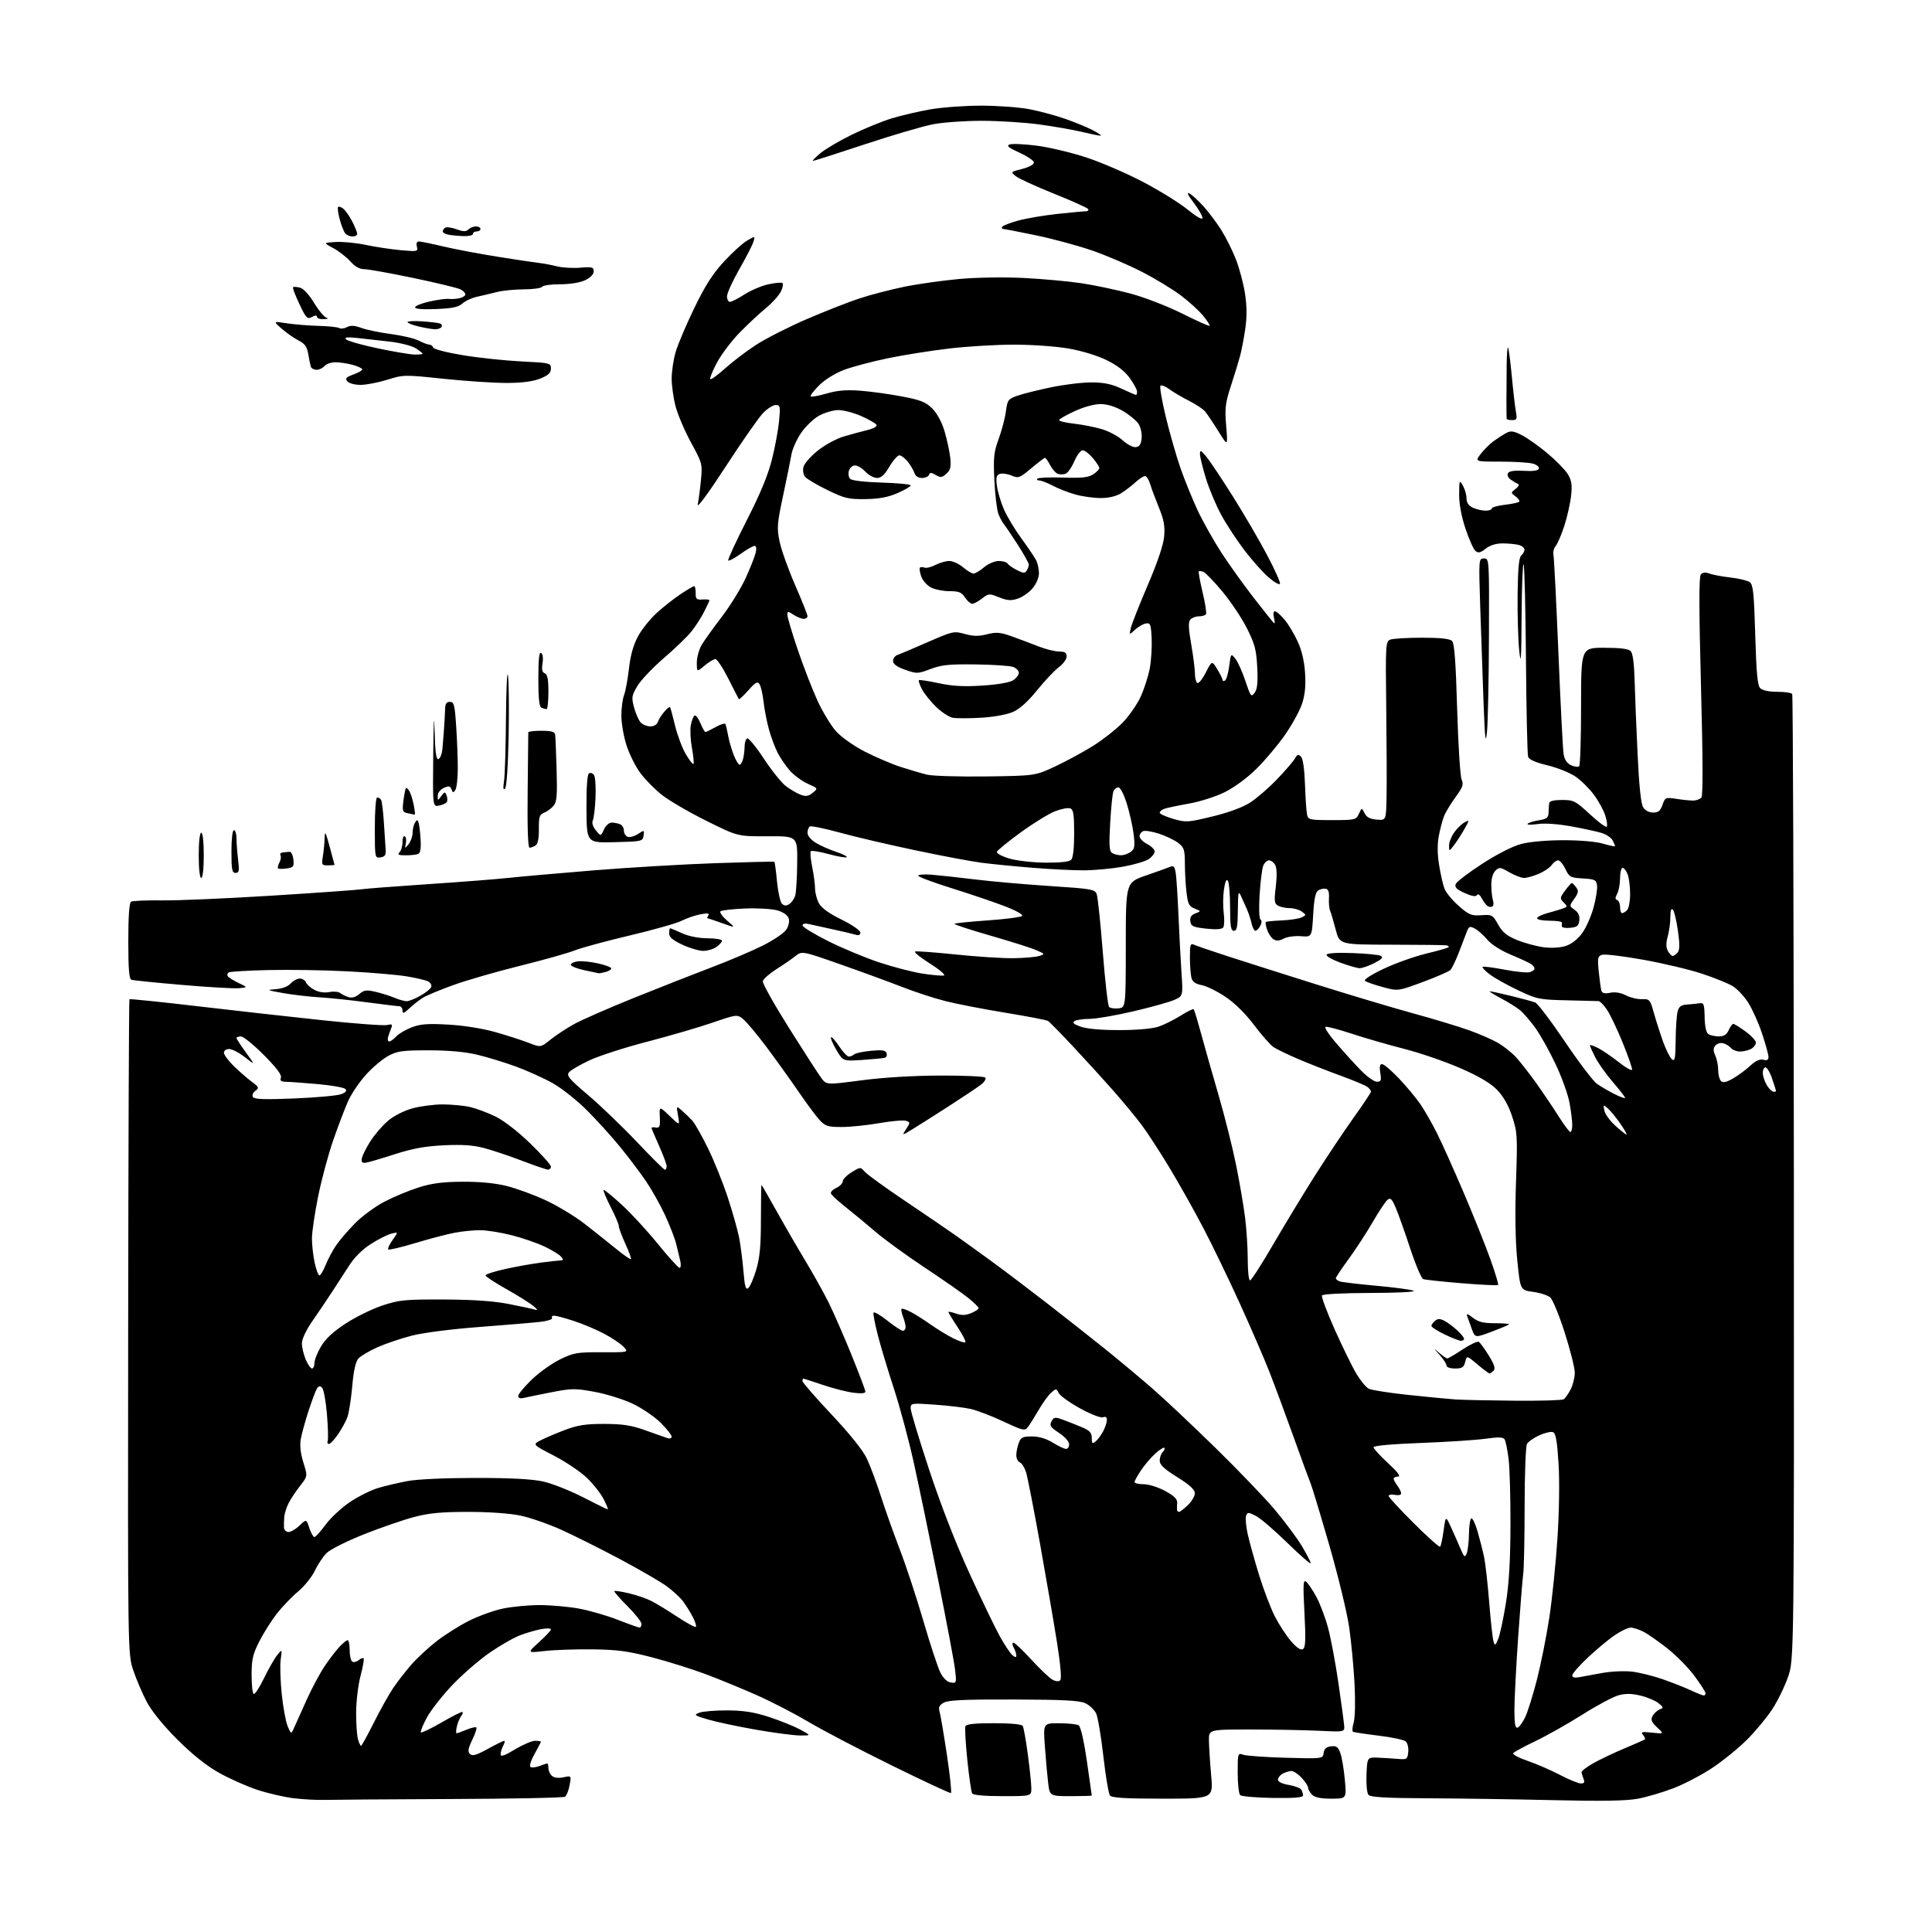<?xml version="1.0" encoding="UTF-8" standalone="no"?>
<svg 
  version="1.1" 
  xmlns="http://www.w3.org/2000/svg" 
  xmlns:xlink="http://www.w3.org/1999/xlink" 
  xmlns:svg="http://www.w3.org/2000/svg"
  xmlns:rdf="http://www.w3.org/1999/02/22-rdf-syntax-ns#"
  xmlns:cc="http://creativecommons.org/ns#"
  xmlns:dc="http://purl.org/dc/elements/1.1/"
  viewBox="0 0 768 768"
  width="768"
  height="768"
>
<style>svg {background-color: white; }</style>"
<path stroke="none" fill="black" fill-rule="evenodd" d="M129.00,715.49C125.97,715.58 120.42,715.28 116.66,714.82C112.90,714.36 106.37,712.84 102.16,711.44C97.95,710.04 91.13,707.00 87.02,704.69C82.05,701.91 76.49,697.47 70.51,691.50C64.87,685.86 60.32,680.26 58.33,676.50C56.59,673.20 54.19,667.58 52.99,664.00C50.80,657.50 50.80,657.50 50.95,527.54C51.03,456.06 51.25,397.41 51.45,397.21C51.65,397.02 63.89,398.27 78.66,400.01C93.42,401.74 115.85,404.25 128.50,405.59C141.15,406.92 152.57,407.77 153.88,407.46C155.87,406.99 156.13,407.19 155.51,408.70C155.11,409.69 154.55,411.29 154.27,412.25C153.99,413.21 154.20,414.00 154.73,414.00C155.26,414.00 156.49,413.12 157.47,412.04C158.45,410.96 161.22,409.32 163.64,408.39C167.17,407.05 170.06,406.83 178.27,407.30C184.43,407.65 191.88,408.85 197.00,410.30C201.68,411.64 207.62,413.55 210.21,414.56C214.92,416.40 214.92,416.40 218.73,413.34C220.82,411.66 225.00,408.89 228.02,407.20C231.03,405.50 242.02,400.69 252.43,396.50C262.83,392.32 276.78,386.83 283.43,384.31C290.07,381.80 298.98,378.00 303.23,375.87C307.48,373.74 311.68,370.90 312.56,369.55C313.50,368.12 313.90,366.25 313.52,365.07C313.13,363.85 311.39,362.60 309.11,361.92C307.04,361.30 301.26,360.95 296.26,361.14C291.26,361.34 286.82,361.85 286.39,362.27C285.97,362.69 287.17,364.36 289.06,365.98C292.50,368.92 292.50,368.92 287.01,366.96C284.00,365.88 281.38,365.00 281.21,365.00C281.03,365.00 281.20,364.49 281.59,363.86C282.09,363.04 281.21,362.93 278.44,363.45C276.32,363.84 272.97,364.99 270.99,366.00C269.01,367.01 259.76,369.64 250.44,371.84C241.11,374.04 231.24,376.72 228.49,377.80C225.75,378.88 215.90,381.65 206.61,383.95C197.33,386.25 185.40,389.70 180.12,391.61C174.83,393.53 169.38,395.80 168.01,396.67C166.63,397.55 164.26,399.41 162.75,400.82C160.51,402.90 160.00,403.06 160.00,401.69C160.00,400.76 159.44,400.00 158.75,399.99C158.06,399.99 152.32,399.29 146.00,398.45C139.68,397.60 131.12,396.70 127.00,396.45C122.88,396.20 116.35,395.44 112.50,394.76C105.98,393.60 105.78,393.49 109.64,393.21C112.17,393.02 114.47,392.14 115.55,390.95C116.52,389.88 118.15,389.00 119.19,389.00C120.22,389.00 121.33,389.69 121.65,390.54C121.98,391.38 123.51,392.73 125.05,393.53C126.76,394.41 129.06,394.74 130.93,394.36C132.61,394.03 134.56,394.20 135.25,394.75C135.94,395.30 137.44,396.04 138.58,396.39C139.92,396.80 141.44,396.35 142.83,395.15C144.67,393.56 145.63,393.42 149.24,394.25C151.59,394.79 154.98,395.85 156.78,396.62C158.59,397.38 160.78,398.00 161.65,398.00C162.52,398.00 164.96,397.03 167.07,395.84C169.18,394.65 171.14,393.09 171.42,392.36C171.70,391.63 171.15,390.63 170.21,390.13C169.27,389.64 165.35,388.72 161.50,388.09C157.65,387.47 147.07,386.57 138.00,386.11C128.93,385.64 114.84,385.42 106.69,385.61C98.55,385.80 91.45,386.22 90.92,386.55C90.40,386.87 90.22,387.55 90.53,388.04C90.83,388.54 92.75,389.75 94.79,390.72C98.50,392.50 98.50,392.50 95.00,392.83C93.08,393.01 82.95,392.43 72.50,391.53C62.05,390.64 52.94,389.71 52.25,389.48C51.32,389.17 51.00,385.18 51.00,374.09C51.00,364.35 51.38,358.88 52.09,358.44C52.69,358.07 58.21,357.84 64.34,357.92C70.48,358.01 90.12,357.16 108.00,356.04C125.88,354.92 141.85,353.79 143.50,353.52C145.15,353.26 157.07,352.34 170.00,351.48C182.93,350.62 197.32,349.50 202.00,348.99C206.68,348.48 221.97,347.13 236.00,345.98C250.03,344.84 271.85,343.55 284.50,343.12C297.15,342.68 307.64,342.44 307.82,342.57C308.00,342.70 308.47,346.23 308.87,350.40C309.27,354.58 310.15,358.55 310.82,359.22C311.72,360.12 312.51,360.17 313.75,359.38C314.69,358.79 315.76,357.23 316.13,355.91C316.50,354.58 316.85,348.74 316.90,342.93C317.00,332.36 317.00,332.36 305.14,332.43C293.28,332.50 293.28,332.50 280.77,326.28C273.89,322.86 265.94,318.23 263.11,315.99C260.28,313.76 256.40,309.81 254.49,307.21C252.57,304.62 250.11,299.64 249.00,296.14C247.90,292.65 247.00,287.39 247.00,284.46C247.00,281.53 247.48,277.86 248.07,276.32C248.66,274.77 249.54,269.99 250.03,265.71C250.64,260.37 251.79,256.32 253.67,252.86C255.19,250.08 258.59,245.86 261.23,243.49C263.87,241.11 268.12,237.78 270.68,236.09C273.25,234.39 275.62,233.00 275.96,233.00C276.30,233.00 276.56,234.24 276.54,235.75C276.51,238.14 276.86,238.48 279.25,238.31C280.76,238.21 282.00,238.34 282.00,238.60C282.00,238.86 281.04,240.97 279.86,243.27C278.69,245.57 276.41,249.09 274.80,251.09C273.20,253.09 268.28,257.83 263.88,261.61C259.47,265.40 254.75,270.38 253.38,272.68C251.11,276.50 250.99,277.25 252.04,281.18C252.67,283.56 253.84,286.23 254.63,287.13C255.43,288.02 257.18,288.75 258.51,288.75C259.95,288.75 261.17,288.03 261.50,286.99C261.81,286.03 262.95,284.21 264.04,282.96C265.12,281.70 266.16,280.86 266.34,281.09C266.53,281.32 267.42,284.61 268.34,288.41C269.25,292.22 271.17,297.31 272.59,299.74C274.01,302.17 275.39,303.94 275.66,303.68C275.92,303.41 275.65,300.58 275.06,297.39C274.47,294.19 274.27,290.09 274.61,288.28C274.95,286.46 275.61,284.74 276.08,284.45C276.55,284.16 277.61,285.51 278.42,287.46C279.23,289.41 280.13,291.00 280.42,291.00C280.70,291.00 282.51,290.12 284.43,289.04C286.36,287.96 288.11,287.40 288.33,287.79C288.56,288.18 289.06,290.27 289.45,292.43C289.84,294.58 290.85,298.07 291.69,300.18C292.53,302.28 293.57,304.00 293.99,304.00C294.42,304.00 295.04,302.99 295.37,301.75C295.70,300.51 295.98,298.29 295.99,296.81C295.99,295.33 296.44,293.85 296.97,293.52C297.50,293.19 300.48,296.78 303.59,301.50C306.69,306.22 310.65,311.15 312.37,312.47C314.10,313.79 316.72,315.32 318.20,315.89C320.34,316.70 321.33,316.55 323.06,315.16C325.22,313.40 325.22,313.40 321.06,311.53C318.77,310.50 315.58,308.14 313.96,306.30C312.34,304.45 310.15,301.26 309.10,299.19C308.05,297.13 306.50,292.98 305.67,289.97C304.83,286.96 303.87,282.02 303.53,278.99C303.19,275.96 302.47,272.81 301.93,271.99C301.11,270.76 300.34,271.18 297.47,274.42C295.56,276.57 293.87,278.15 293.71,277.92C293.55,277.69 291.66,274.01 289.52,269.75C287.37,265.49 285.06,262.00 284.38,262.00C283.71,262.00 281.77,263.17 280.08,264.59C277.00,267.18 277.00,267.18 277.00,263.34C277.01,261.23 277.91,258.02 279.01,256.21C280.11,254.40 283.73,249.37 287.05,245.02C290.37,240.67 294.58,233.82 296.41,229.80C298.24,225.79 300.03,221.26 300.39,219.75C300.80,218.02 300.63,217.00 299.93,217.00C299.32,217.00 296.84,218.43 294.42,220.17C291.99,221.91 289.77,223.10 289.48,222.82C289.20,222.53 292.50,215.37 296.81,206.90C302.25,196.23 305.34,188.76 306.88,182.57C308.11,177.66 309.37,170.79 309.70,167.32C310.24,161.52 310.13,161.00 308.34,161.00C307.27,161.00 304.99,162.46 303.28,164.25C301.56,166.04 294.89,175.60 288.45,185.50C281.38,196.36 276.98,202.31 277.36,200.50C277.71,198.85 278.28,194.53 278.63,190.90C279.25,184.44 279.17,184.11 274.68,175.89C272.16,171.26 269.40,164.80 268.55,161.53C267.70,158.26 267.00,153.28 267.00,150.47C267.00,147.66 267.71,142.92 268.58,139.93C269.45,136.94 272.77,129.10 275.97,122.50C280.28,113.58 283.32,108.83 287.77,104.00C291.07,100.42 295.22,96.66 296.99,95.63C300.21,93.76 300.21,93.76 299.49,96.13C299.10,97.43 296.57,102.34 293.89,107.03C291.20,111.73 289.00,116.57 289.00,117.78C289.00,119.00 289.52,120.00 290.16,120.00C290.80,120.00 293.39,118.68 295.91,117.06C298.44,115.44 302.67,113.63 305.32,113.04C307.96,112.45 310.51,112.20 310.98,112.49C311.45,112.78 311.19,114.32 310.40,115.91C309.60,117.50 306.92,120.47 304.42,122.51C301.93,124.55 297.25,128.92 294.03,132.21C290.81,135.50 286.74,140.88 284.99,144.17C283.24,147.45 282.06,150.39 282.36,150.70C282.67,151.00 285.30,149.10 288.21,146.47C291.12,143.84 296.65,139.63 300.50,137.12C304.35,134.61 313.35,130.03 320.50,126.94C327.65,123.85 337.10,120.14 341.50,118.68C345.90,117.22 353.97,115.12 359.43,114.00C364.90,112.88 374.80,111.49 381.43,110.89C388.35,110.27 399.26,110.11 407.00,110.50C414.43,110.87 424.74,111.82 429.92,112.59C435.10,113.37 443.88,115.22 449.42,116.71C455.05,118.22 464.12,121.73 469.96,124.66C475.72,127.55 480.61,129.73 480.83,129.51C481.05,129.28 479.88,127.47 478.23,125.47C476.59,123.47 472.60,119.84 469.37,117.41C466.14,114.98 459.23,110.78 454.00,108.09C448.77,105.39 439.88,101.58 434.23,99.62C428.58,97.66 418.46,94.92 411.74,93.53C405.02,92.14 399.15,91.00 398.70,91.00C398.25,91.00 398.12,90.61 398.41,90.14C398.71,89.67 401.55,88.56 404.72,87.69C407.90,86.82 414.87,85.63 420.21,85.05C425.55,84.47 430.64,84.00 431.52,84.00C432.40,84.00 432.87,83.60 432.57,83.11C432.27,82.62 426.15,79.87 418.96,76.99C411.78,74.10 404.96,70.98 403.79,70.03C401.70,68.34 401.73,68.30 406.34,67.15C408.99,66.48 411.00,65.39 411.00,64.63C411.00,63.89 408.42,62.12 405.28,60.70C400.90,58.72 399.97,57.95 401.32,57.43C402.30,57.06 407.13,57.27 412.07,57.90C417.01,58.53 425.83,60.62 431.68,62.54C437.53,64.45 447.65,68.81 454.18,72.22C460.70,75.62 468.73,80.59 472.02,83.25C475.75,86.27 478.00,87.54 478.00,86.62C478.00,85.81 476.41,83.07 474.47,80.52C472.19,77.54 471.60,76.25 472.80,76.89C473.83,77.44 476.34,79.74 478.39,82.00C480.43,84.26 483.58,88.45 485.40,91.31C487.21,94.16 489.85,99.42 491.26,103.00C492.66,106.58 494.31,112.74 494.91,116.71C495.66,121.66 495.70,126.04 495.02,130.71C494.47,134.44 493.55,139.30 492.95,141.50C492.36,143.70 490.73,149.04 489.32,153.36C487.08,160.25 486.84,162.23 487.43,169.36C488.10,177.50 488.10,177.50 484.30,171.40C482.21,168.05 479.85,164.53 479.06,163.57C478.27,162.62 475.37,160.70 472.61,159.30C469.85,157.91 466.34,155.84 464.81,154.70C463.28,153.57 461.70,152.96 461.31,153.35C460.92,153.74 461.88,159.34 463.44,165.78C465.00,172.23 467.61,181.32 469.23,186.00C470.86,190.68 473.91,198.21 476.02,202.74C478.13,207.27 482.43,214.92 485.56,219.74C488.70,224.56 494.42,232.55 498.27,237.50C502.13,242.45 505.70,246.95 506.21,247.50C506.79,248.12 506.88,247.46 506.46,245.75C506.06,244.10 506.19,243.00 506.80,243.00C507.36,243.00 509.06,244.46 510.57,246.25C512.08,248.04 514.45,251.95 515.82,254.95C517.48,258.54 518.48,262.82 518.79,267.57C519.11,272.66 518.76,276.21 517.57,279.79C516.65,282.57 513.59,288.14 510.77,292.17C507.96,296.20 502.86,302.26 499.44,305.63C495.75,309.27 490.60,313.05 486.79,314.93C483.22,316.69 476.83,318.72 472.43,319.48C468.07,320.25 463.71,321.17 462.75,321.54C461.79,321.91 461.00,322.60 461.00,323.08C461.00,323.55 463.40,324.64 466.34,325.50C471.44,326.98 472.13,326.94 481.94,324.56C488.40,323.00 493.96,320.95 496.95,319.03C499.56,317.36 504.38,313.18 507.67,309.74C510.96,306.31 514.15,302.60 514.76,301.50C515.66,299.89 516.12,299.75 517.14,300.75C517.94,301.54 518.53,305.64 518.75,311.75C518.94,317.11 519.30,322.51 519.56,323.75C520.02,325.89 520.49,326.00 529.54,326.00C538.70,326.00 539.08,325.91 540.18,323.50C541.32,321.01 541.32,321.01 542.43,323.25C543.23,324.87 544.59,325.59 547.27,325.81C551.00,326.12 551.00,326.12 551.18,316.81C551.29,311.69 551.22,295.70 551.05,281.27C550.74,256.34 550.82,255.00 552.61,254.27C553.65,253.85 559.32,253.50 565.20,253.50C572.64,253.50 576.30,253.90 577.20,254.80C578.15,255.75 578.69,262.90 579.24,281.80C579.65,295.93 580.45,308.55 581.01,309.84C581.88,311.82 581.50,312.92 578.56,316.92C576.65,319.53 574.58,322.97 573.97,324.58C573.36,326.19 572.44,329.71 571.93,332.40C571.32,335.60 571.37,339.60 572.07,343.90C572.66,347.53 573.62,351.75 574.21,353.28C574.79,354.82 577.33,357.88 579.85,360.10C583.93,363.69 584.89,364.09 588.85,363.81C593.10,363.51 593.38,363.67 595.52,367.50C597.26,370.61 598.95,371.99 603.13,373.70C606.08,374.91 610.83,376.19 613.67,376.55C616.82,376.95 620.26,376.74 622.48,376.01C624.75,375.26 627.20,373.32 628.95,370.91C630.51,368.76 632.54,364.17 633.48,360.70C634.42,357.23 635.04,353.29 634.85,351.95C634.54,349.75 633.96,349.47 629.21,349.20C624.28,348.91 623.80,348.66 622.27,345.45C621.37,343.55 620.06,342.00 619.37,342.00C618.68,342.00 617.52,342.85 616.79,343.89C616.06,344.93 613.73,346.50 611.61,347.39C609.49,348.28 606.89,349.00 605.83,349.00C604.76,349.00 602.14,347.99 599.98,346.75C596.35,344.66 595.96,344.61 594.42,346.15C593.39,347.18 592.78,349.36 592.82,351.92C592.85,354.18 593.15,356.89 593.48,357.93C593.81,358.98 593.70,360.06 593.24,360.35C592.78,360.63 591.93,360.56 591.35,360.18C590.77,359.81 589.73,358.43 589.04,357.11C588.29,355.68 587.52,355.16 587.12,355.81C586.67,356.54 585.10,356.28 582.24,355.00C579.05,353.57 578.18,352.70 578.66,351.44C579.01,350.52 583.77,346.89 589.22,343.36C595.28,339.44 601.35,336.36 604.78,335.47C608.11,334.60 614.99,334.00 621.55,334.00C628.22,334.00 634.55,334.56 637.34,335.40C639.90,336.17 642.00,336.59 642.00,336.34C642.00,336.08 641.55,335.03 641.01,334.01C640.46,332.99 638.55,331.70 636.76,331.14C634.97,330.58 629.52,329.39 624.66,328.51C619.19,327.52 614.05,327.16 611.16,327.58C608.60,327.95 606.83,327.90 607.24,327.47C607.65,327.04 609.67,326.41 611.74,326.07C614.88,325.56 615.51,325.05 615.58,322.98C615.62,321.62 615.73,319.94 615.83,319.25C615.94,318.44 617.75,318.00 620.94,318.00C625.56,318.00 626.28,318.37 631.97,323.64C635.32,326.74 638.34,328.99 638.69,328.64C639.04,328.30 638.80,326.32 638.15,324.26C637.51,322.19 635.49,318.48 633.66,316.00C631.83,313.52 628.54,310.25 626.33,308.73C624.13,307.20 619.10,305.18 615.16,304.23C610.30,303.06 607.81,301.95 607.44,300.78C607.14,299.84 606.75,282.39 606.59,262.01C606.43,241.63 606.00,224.67 605.65,224.31C605.29,223.96 604.94,233.30 604.86,245.08C604.75,262.54 604.57,265.02 603.91,258.50C603.46,254.10 603.18,244.06 603.27,236.19C603.40,225.98 603.81,221.57 604.72,220.81C605.43,220.23 606.00,219.19 606.00,218.49C606.00,217.80 604.99,216.96 603.75,216.63C602.51,216.30 599.65,216.02 597.38,216.01C594.70,216.00 592.34,216.73 590.60,218.10C588.51,219.74 587.64,219.94 586.53,219.02C585.75,218.38 583.96,214.39 582.56,210.17C580.92,205.25 580.01,200.34 580.04,196.50C580.07,190.79 580.14,190.62 581.50,193.00C582.29,194.38 582.95,196.67 582.96,198.09C582.99,199.87 583.79,201.04 585.55,201.84C586.95,202.48 589.20,203.00 590.55,203.00C591.90,203.00 593.00,202.61 593.00,202.14C593.00,201.67 595.31,201.00 598.14,200.67C600.96,200.34 603.55,199.79 603.88,199.45C604.22,199.11 603.60,198.17 602.50,197.36C600.50,195.88 600.50,195.88 602.50,194.32C603.68,193.41 604.04,192.60 603.39,192.35C602.78,192.12 601.48,191.34 600.49,190.62C599.42,189.84 599.01,188.80 599.46,188.06C599.97,187.25 602.12,186.94 605.77,187.16C609.49,187.39 611.45,187.10 611.73,186.29C611.96,185.62 610.87,184.72 609.32,184.29C607.77,183.86 601.95,183.51 596.39,183.50C586.28,183.50 586.28,183.50 588.58,180.48C589.85,178.82 592.15,176.53 593.69,175.39C595.24,174.26 597.51,172.79 598.74,172.14C600.58,171.15 601.66,171.30 604.91,172.96C607.08,174.06 611.62,177.27 615.00,180.08C618.38,182.90 622.04,186.62 623.13,188.35C624.73,190.89 625.01,192.56 624.54,197.00C624.22,200.03 623.01,205.43 621.85,209.00C620.69,212.57 619.14,216.19 618.41,217.04C617.68,217.88 617.27,219.46 617.52,220.54C617.76,221.62 618.65,239.15 619.49,259.50C620.33,279.85 621.26,297.98 621.56,299.80C621.93,302.01 622.91,303.46 624.56,304.21C625.91,304.82 627.34,304.99 627.75,304.58C628.16,304.17 628.50,293.41 628.50,280.66C628.50,257.50 628.50,257.50 637.70,257.50C643.91,257.50 647.33,257.92 648.20,258.80C649.05,259.65 649.60,263.60 649.78,270.30C649.93,275.91 650.46,289.12 650.96,299.65C651.55,312.29 652.30,319.51 653.17,320.90C653.97,322.18 655.52,323.00 657.14,323.00C659.21,323.00 660.04,322.32 660.87,319.93C661.92,316.93 662.04,316.88 666.72,317.61C669.35,318.01 672.35,318.29 673.40,318.22C674.44,318.16 675.75,317.65 676.31,317.09C676.98,316.42 676.94,301.93 676.17,272.88C675.36,242.30 675.34,229.30 676.09,228.39C676.83,227.51 677.88,227.38 679.48,227.99C680.77,228.48 684.55,229.19 687.89,229.57C691.23,229.95 694.68,230.78 695.56,231.42C696.90,232.40 697.26,235.85 697.73,252.38C698.17,267.52 698.64,272.50 699.73,273.58C700.60,274.45 703.21,275.00 706.51,275.00C709.47,275.00 712.13,275.40 712.43,275.89C712.73,276.38 713.03,362.92 713.09,468.21C713.19,659.64 713.19,659.64 710.75,666.67C709.40,670.54 706.55,676.36 704.40,679.60C702.26,682.85 697.80,688.21 694.50,691.51C691.20,694.82 685.04,699.84 680.81,702.67C676.58,705.50 669.60,709.16 665.31,710.82C661.01,712.47 654.58,714.37 651.00,715.03C646.37,715.88 636.72,716.04 617.50,715.59C602.65,715.24 580.27,714.91 567.76,714.85C550.62,714.77 544.77,714.42 543.97,713.46C543.37,712.74 543.04,709.16 543.20,705.34C543.50,698.50 543.50,698.50 548.00,698.71C550.48,698.82 554.08,699.05 556.00,699.21C559.25,699.48 559.52,699.28 559.80,696.41C559.97,694.70 559.50,692.83 558.75,692.21C558.01,691.59 553.15,690.57 547.95,689.94C542.75,689.31 538.20,688.61 537.82,688.39C537.45,688.16 537.58,686.52 538.11,684.74C538.66,682.90 538.81,676.33 538.46,669.50C538.12,662.90 537.16,652.77 536.34,647.00C535.52,641.23 531.96,626.53 528.44,614.34C524.92,602.15 521.59,591.13 521.05,589.84C520.50,588.55 517.39,580.08 514.14,571.00C510.88,561.92 506.53,550.23 504.48,545.00C502.42,539.77 497.16,527.62 492.78,518.00C488.40,508.38 481.87,494.88 478.27,488.00C474.67,481.12 468.59,470.32 464.77,464.00C460.96,457.68 455.98,450.04 453.72,447.04C451.46,444.03 446.44,437.97 442.56,433.56C438.68,429.16 431.49,421.26 426.59,416.03C421.69,410.79 417.18,406.20 416.57,405.83C415.96,405.46 408.30,403.99 399.56,402.56C390.81,401.13 380.03,399.03 375.61,397.90C371.18,396.77 363.50,394.25 358.53,392.30C353.56,390.36 342.60,386.34 334.16,383.38C318.83,377.99 318.83,377.99 316.16,380.08C314.70,381.24 311.26,383.60 308.51,385.34C305.77,387.09 303.39,389.21 303.23,390.06C303.06,390.91 307.78,399.32 313.71,408.75C319.65,418.18 325.41,427.10 326.52,428.58C328.54,431.27 328.54,431.27 342.52,429.44C351.16,428.30 363.05,427.58 373.66,427.55C383.10,427.52 391.20,427.88 391.66,428.34C392.12,428.80 391.38,430.06 390.00,431.13C388.62,432.21 382.77,436.12 377.00,439.83C371.23,443.55 364.70,447.68 362.50,449.02C358.50,451.45 358.50,451.45 360.23,448.79C361.89,446.24 361.88,446.10 360.11,445.53C359.09,445.21 354.31,445.63 349.50,446.47C344.68,447.31 337.96,448.00 334.56,448.00C329.10,448.00 328.08,447.68 325.82,445.25C324.42,443.74 320.65,438.68 317.46,434.00C314.26,429.32 308.53,421.33 304.71,416.23C300.89,411.13 296.69,406.11 295.36,405.07C292.98,403.19 292.87,403.21 283.11,406.56C277.70,408.42 266.13,411.79 257.39,414.06C248.65,416.32 238.35,419.64 234.50,421.42C230.65,423.20 226.92,425.36 226.21,426.23C225.10,427.58 226.15,428.84 233.86,435.38C238.77,439.55 247.48,447.92 253.21,453.98C258.95,460.04 263.95,465.00 264.32,465.00C264.69,465.00 265.00,464.37 265.00,463.59C265.00,462.82 263.65,459.18 262.00,455.50C260.35,451.82 259.00,448.61 259.00,448.36C259.00,448.12 259.79,448.04 260.75,448.21C262.22,448.45 262.47,447.80 262.29,444.09C262.09,439.68 262.09,439.68 266.17,443.59C270.24,447.50 270.24,447.50 269.53,443.51C268.82,439.53 268.82,439.53 271.12,441.51C272.39,442.61 274.24,444.40 275.23,445.50C276.23,446.60 279.02,451.55 281.45,456.50C283.88,461.45 287.42,470.25 289.32,476.05C291.22,481.85 293.25,489.05 293.83,492.05C294.40,495.05 295.17,501.01 295.53,505.30C296.04,511.48 296.44,512.88 297.46,512.03C298.17,511.45 299.58,508.16 300.61,504.73C302.03,499.98 302.47,495.22 302.48,484.75C302.49,477.19 302.59,471.00 302.69,471.00C302.80,471.00 305.46,475.61 308.60,481.25C311.74,486.89 316.88,495.77 320.03,501.00C323.18,506.23 327.33,513.65 329.26,517.50C331.18,521.35 335.29,530.72 338.38,538.32C341.47,545.93 344.00,552.62 344.00,553.20C344.00,553.89 342.28,554.03 339.12,553.61C336.44,553.25 330.96,551.85 326.95,550.48C322.93,549.12 319.50,548.00 319.32,548.00C319.15,548.00 319.00,548.45 319.00,549.01C319.00,549.56 324.19,555.52 330.53,562.26C337.73,569.91 342.98,576.45 344.53,579.70C345.89,582.56 348.42,589.31 350.14,594.70C351.87,600.09 355.27,609.67 357.71,616.00C360.15,622.33 364.37,635.14 367.09,644.47C369.81,653.80 372.85,663.02 373.86,664.97C375.00,667.17 376.55,668.63 377.99,668.84C380.22,669.17 380.28,669.00 379.66,663.75C379.31,660.77 376.32,644.87 373.01,628.41C369.70,611.96 365.37,591.08 363.37,582.00C361.38,572.92 357.77,559.42 355.34,552.00C352.92,544.58 350.02,534.97 348.92,530.64C347.81,526.32 347.05,522.35 347.23,521.82C347.40,521.29 349.85,522.68 352.67,524.92C355.48,527.17 358.28,529.00 358.89,529.00C359.50,529.00 360.00,528.35 360.00,527.57C360.00,526.78 359.54,524.91 358.97,523.43C358.41,521.94 358.14,520.53 358.38,520.29C358.62,520.05 360.26,520.60 362.03,521.51C363.79,522.43 367.32,524.66 369.87,526.47C372.42,528.28 376.46,530.75 378.85,531.95C381.24,533.15 383.44,533.89 383.75,533.58C384.05,533.28 382.66,530.56 380.65,527.53C378.64,524.51 377.00,521.82 377.00,521.57C377.00,521.31 378.36,521.58 380.03,522.16C382.25,522.94 383.85,522.89 386.03,521.99C387.66,521.31 389.00,520.42 389.00,520.00C389.00,519.58 387.09,517.71 384.75,515.84C382.41,513.96 374.65,508.56 367.50,503.82C360.35,499.08 351.57,492.70 348.00,489.63C344.43,486.56 339.06,482.13 336.08,479.78C333.10,477.42 330.50,475.02 330.30,474.42C330.11,473.83 331.08,472.83 332.47,472.19C333.86,471.56 335.00,470.39 335.00,469.60C335.00,468.81 336.58,467.19 338.52,465.99C342.01,463.83 342.04,463.83 343.77,465.80C344.72,466.89 352.02,472.17 360.00,477.54C367.98,482.91 376.75,488.89 379.50,490.83C382.25,492.77 388.55,497.30 393.50,500.90C398.45,504.50 408.57,512.15 416.00,517.90C423.43,523.66 434.00,531.99 439.50,536.42C445.00,540.85 453.32,547.80 458.00,551.87C462.68,555.93 473.93,566.52 483.00,575.39C492.07,584.26 502.76,595.39 506.74,600.11C510.72,604.84 515.55,611.34 517.49,614.55C519.42,617.76 521.00,620.83 521.00,621.38C521.00,621.92 516.84,618.30 511.75,613.32C506.66,608.35 501.03,603.52 499.23,602.60C496.23,601.07 495.91,601.06 495.34,602.55C495.00,603.44 495.29,606.72 495.98,609.84C496.68,612.95 498.70,620.23 500.47,626.00C502.25,631.77 505.07,639.20 506.75,642.50C508.43,645.80 511.35,650.26 513.22,652.42C515.51,655.05 517.07,656.08 517.94,655.54C518.97,654.90 519.10,651.85 518.54,641.17C517.93,629.53 518.03,627.78 519.25,628.79C520.03,629.44 521.84,632.12 523.27,634.76C524.71,637.40 526.80,642.92 527.91,647.03C529.02,651.14 530.88,661.02 532.04,669.00C533.20,676.98 534.23,684.62 534.33,686.00C534.50,688.50 534.50,688.50 524.00,688.00C518.23,687.73 506.07,687.50 497.00,687.50C480.50,687.50 480.50,687.50 480.57,692.00C480.61,694.48 481.01,700.66 481.46,705.75C482.29,715.00 482.29,715.00 462.27,715.00C447.45,715.00 441.98,714.67 441.24,713.75C440.68,713.06 439.50,706.02 438.60,698.10C437.70,690.19 436.41,682.54 435.73,681.11C435.04,679.69 433.14,677.87 431.49,677.09C429.15,675.96 422.96,675.64 403.00,675.58C383.45,675.52 376.95,675.81 375.16,676.84C373.39,677.84 372.98,678.70 373.48,680.34C373.84,681.53 375.16,689.25 376.40,697.50C377.64,705.75 378.36,712.62 378.01,712.77C377.65,712.92 367.05,707.97 354.43,701.76C341.82,695.56 327.04,687.83 321.58,684.58C316.13,681.34 306.91,676.56 301.08,673.97C295.26,671.37 286.00,667.56 280.50,665.50C275.00,663.44 265.32,660.41 259.00,658.77C249.64,656.34 245.27,655.76 235.50,655.64C228.90,655.56 220.35,655.86 216.50,656.30C209.50,657.10 209.50,657.10 214.26,652.80C216.88,650.44 219.01,648.14 219.01,647.70C219.00,647.27 217.31,647.21 215.25,647.58C213.19,647.96 209.41,649.04 206.87,649.99C204.32,650.94 198.82,654.08 194.66,656.96C190.49,659.84 183.80,665.64 179.79,669.86C175.78,674.07 171.22,679.91 169.65,682.83C168.08,685.75 167.03,688.37 167.32,688.65C167.60,688.93 171.35,687.13 175.64,684.64C179.93,682.15 183.64,680.30 183.87,680.53C184.10,680.76 183.83,681.53 183.28,682.23C182.73,682.93 181.98,684.74 181.62,686.25C181.26,687.76 181.21,689.00 181.51,689.00C181.82,689.00 183.59,688.36 185.45,687.59C187.31,686.81 189.07,686.40 189.36,686.69C189.64,686.97 188.91,689.19 187.74,691.60C186.06,695.06 185.86,696.26 186.82,697.22C187.78,698.18 189.29,697.75 193.90,695.22C197.12,693.45 200.05,692.00 200.41,692.00C200.77,692.00 200.60,692.87 200.04,693.93C199.47,695.00 199.00,696.54 199.00,697.36C199.00,698.46 200.51,697.95 204.69,695.43C207.82,693.54 211.42,692.00 212.69,692.00C213.96,692.00 215.00,692.17 215.00,692.37C215.00,692.58 213.86,694.79 212.46,697.29C211.02,699.86 210.34,702.09 210.88,702.42C211.40,702.75 213.02,702.56 214.48,702.01C215.94,701.45 217.33,701.00 217.57,701.00C217.80,701.00 218.00,701.84 218.00,702.88C218.00,703.91 218.66,705.30 219.46,705.97C220.36,706.72 222.10,706.92 224.02,706.50C227.13,705.81 227.13,705.81 226.42,709.66C226.03,711.77 225.21,713.83 224.61,714.23C224.00,714.64 203.48,715.05 179.00,715.14C154.52,715.24 132.03,715.40 129.00,715.49zM505.97,714.71C499.35,714.61 493.50,714.10 492.97,713.57C492.44,713.04 492.00,709.04 492.00,704.68C492.00,696.91 492.04,696.78 494.25,697.55C495.49,697.98 503.10,698.51 511.17,698.74C525.84,699.14 525.84,699.14 526.17,696.82C526.41,695.16 527.25,694.41 529.13,694.19C531.30,693.94 531.96,694.44 532.84,696.98C533.44,698.69 534.23,703.44 534.60,707.54C535.28,715.00 535.28,715.00 529.21,715.00C525.03,715.00 522.65,714.51 521.57,713.43C520.71,712.56 520.00,711.32 520.00,710.67C520.00,710.01 518.86,708.25 517.46,706.74C516.06,705.23 514.23,704.00 513.39,704.00C512.55,704.00 511.00,704.47 509.93,705.04C508.87,705.60 508.00,706.69 508.00,707.45C508.00,708.29 509.65,709.10 512.25,709.53C514.59,709.93 516.83,710.75 517.23,711.37C517.64,711.99 517.98,713.03 517.98,713.69C518.00,714.55 514.69,714.83 505.97,714.71zM398.56,714.00C391.48,714.00 386.86,713.59 386.45,712.93C386.09,712.33 385.22,706.37 384.53,699.68C383.84,692.98 383.49,686.94 383.75,686.25C384.08,685.36 387.30,685.00 395.05,685.00C401.71,685.00 406.14,685.41 406.55,686.08C406.91,686.67 407.83,691.73 408.57,697.33C409.32,702.92 409.95,708.96 409.97,710.75C410.00,714.00 410.00,714.00 398.56,714.00zM425.64,714.00C417.28,714.00 417.28,714.00 416.62,708.45C416.26,705.40 415.69,698.88 415.34,693.95C414.70,685.00 414.70,685.00 421.10,685.02C424.62,685.02 428.09,685.40 428.81,685.86C429.59,686.36 430.89,692.05 432.05,700.09C433.12,707.47 434.00,713.61 434.00,713.75C434.00,713.89 430.24,714.00 425.64,714.00zM628.36,708.95C629.73,708.99 630.03,708.54 629.53,707.25C629.16,706.29 628.77,705.08 628.68,704.56C628.58,704.04 630.75,702.37 633.50,700.83C636.25,699.30 641.88,696.63 646.00,694.91C650.12,693.18 653.68,691.61 653.89,691.41C654.11,691.21 653.76,690.42 653.12,689.64C652.14,688.46 652.71,688.32 656.73,688.76C661.50,689.27 661.50,689.27 658.71,686.65C656.46,684.53 656.12,683.65 656.93,682.13C657.49,681.09 658.74,679.92 659.72,679.54C661.36,678.91 661.32,678.71 659.27,677.03C658.04,676.03 654.83,674.68 652.14,674.03C648.60,673.18 646.17,673.15 643.37,673.91C641.24,674.49 634.77,677.95 629.00,681.60C623.23,685.25 614.81,690.00 610.29,692.15C605.78,694.30 601.84,696.46 601.53,696.94C601.23,697.43 603.80,698.79 607.24,699.97C610.68,701.14 616.42,703.63 620.00,705.50C623.58,707.37 627.34,708.92 628.36,708.95zM143.51,694.00C143.77,694.00 146.07,689.84 148.62,684.75C151.17,679.66 154.63,673.48 156.31,671.00C157.99,668.52 161.20,664.39 163.43,661.81C165.67,659.22 170.20,655.01 173.50,652.45C176.80,649.88 182.60,646.22 186.38,644.31C190.17,642.40 196.25,640.21 199.88,639.44C203.52,638.67 210.10,638.04 214.50,638.05C218.90,638.06 225.88,638.67 230.00,639.41C234.12,640.15 241.10,642.16 245.50,643.87C249.90,645.59 253.84,646.99 254.25,647.00C254.66,647.00 255.00,646.33 255.00,645.52C255.00,644.71 252.48,641.53 249.41,638.45C246.33,635.37 243.99,632.68 244.20,632.47C244.41,632.26 247.04,632.66 250.04,633.37C253.04,634.07 257.07,635.46 259.00,636.45C260.93,637.44 265.56,640.27 269.30,642.74C273.05,645.21 276.34,646.99 276.63,646.71C276.91,646.42 276.37,644.68 275.42,642.84C274.47,641.00 272.75,638.22 271.60,636.66C270.44,635.09 267.48,632.34 265.00,630.54C262.52,628.73 254.12,623.87 246.33,619.72C238.53,615.57 228.04,610.33 223.02,608.06C217.99,605.80 210.73,603.28 206.87,602.47C202.66,601.59 194.40,601.00 186.12,601.00C175.53,601.00 170.60,601.46 164.64,603.03C160.38,604.14 151.41,607.24 144.70,609.90C137.99,612.57 131.33,615.90 129.90,617.29C128.47,618.69 126.35,621.86 125.18,624.34C124.01,626.82 120.99,630.57 118.47,632.68C115.94,634.78 112.12,638.78 109.96,641.56C107.81,644.34 104.69,649.29 103.04,652.56C100.52,657.52 100.02,659.69 100.01,665.69C100.01,669.65 100.37,673.11 100.83,673.39C101.29,673.68 103.13,670.87 104.93,667.15C106.73,663.43 109.09,659.29 110.18,657.94C112.16,655.50 112.16,655.50 111.58,659.68C111.26,661.97 111.45,668.15 111.99,673.41C112.54,678.67 113.60,684.44 114.36,686.23C115.73,689.50 115.73,689.50 117.04,686.50C117.76,684.85 120.02,679.82 122.07,675.33C124.12,670.83 127.26,664.98 129.05,662.33C130.83,659.67 133.44,656.26 134.83,654.75C136.23,653.24 137.74,652.00 138.19,652.00C138.63,652.00 139.00,653.77 139.00,655.94C139.00,658.11 139.47,660.17 140.04,660.53C140.62,660.88 141.75,660.62 142.57,659.94C143.38,659.27 144.27,658.94 144.54,659.21C144.81,659.48 144.27,662.58 143.34,666.10C142.40,669.62 141.61,676.10 141.57,680.50C141.54,684.90 141.86,689.74 142.28,691.25C142.69,692.76 143.25,694.00 143.51,694.00zM318.00,689.88C315.52,689.86 307.65,688.83 300.50,687.58C293.35,686.33 284.80,684.51 281.50,683.54C275.96,681.90 275.69,681.69 278.00,680.82C279.38,680.30 284.38,679.89 289.11,679.91C295.55,679.94 299.72,680.59 305.61,682.50C309.95,683.91 315.52,686.15 318.00,687.48C322.50,689.91 322.50,689.91 318.00,689.88zM603.25,686.76C603.94,686.54 605.30,684.68 606.28,682.63C607.26,680.59 609.36,673.87 610.95,667.71C612.53,661.54 614.75,650.42 615.88,643.00C617.01,635.58 618.46,621.40 619.11,611.50C619.81,600.78 619.98,588.72 619.54,581.68C618.98,572.78 618.44,569.72 617.34,569.30C616.55,569.00 614.09,569.56 611.89,570.55C609.68,571.55 607.47,573.11 606.98,574.03C606.49,574.96 606.07,586.11 606.06,598.81C606.05,611.51 605.80,623.62 605.50,625.70C605.21,627.79 604.30,639.13 603.48,650.90C602.67,662.67 602.00,675.65 602.00,679.73C602.00,685.23 602.33,687.06 603.25,686.76zM677.25,673.98C677.66,673.99 678.00,673.60 678.00,673.11C678.00,672.62 676.05,669.57 673.66,666.32C671.27,663.08 666.43,658.14 662.91,655.35C659.38,652.56 655.06,649.54 653.30,648.64C651.54,647.74 649.25,647.00 648.22,647.00C647.19,647.00 644.35,648.34 641.92,649.99C639.49,651.63 634.69,655.62 631.25,658.85C627.81,662.08 625.00,665.29 625.00,665.98C625.00,666.80 625.94,667.05 627.75,666.71C629.26,666.43 633.42,665.67 637.00,665.02C640.58,664.38 645.89,664.15 648.81,664.51C651.73,664.86 657.13,666.20 660.81,667.47C664.49,668.75 669.52,670.73 672.00,671.87C674.48,673.02 676.84,673.97 677.25,673.98zM421.46,667.93C422.06,667.33 421.58,661.78 420.15,652.74C418.90,644.91 415.86,627.25 413.40,613.50C410.93,599.75 408.44,587.01 407.86,585.18C407.27,583.35 406.17,581.62 405.40,581.32C404.63,581.03 404.00,579.74 404.00,578.46C404.00,577.18 404.44,574.98 404.98,573.57C405.81,571.36 406.55,571.00 410.23,571.01C413.01,571.01 415.89,571.87 418.50,573.47C420.70,574.83 423.06,575.95 423.75,575.97C424.44,575.99 425.00,575.16 425.00,574.13C425.00,573.06 423.29,571.13 420.98,569.61C417.56,567.34 417.11,566.66 417.99,565.02C418.94,563.25 419.32,563.20 422.76,564.45C424.82,565.20 428.19,566.54 430.25,567.42C433.21,568.69 434.00,569.57 434.00,571.64C434.00,573.89 434.21,574.07 435.57,572.95C436.43,572.23 437.78,570.40 438.57,568.87C439.35,567.35 440.00,565.35 440.00,564.44C440.00,563.35 439.47,562.99 438.44,563.39C437.56,563.72 433.63,562.20 429.42,559.89C425.32,557.64 421.49,554.91 420.90,553.82C419.87,551.89 419.78,551.89 417.80,553.67C416.67,554.68 414.45,557.75 412.87,560.50C411.28,563.25 409.37,566.29 408.63,567.25C407.37,568.89 406.74,568.75 398.85,565.05C394.22,562.88 388.38,560.65 385.87,560.08C383.37,559.52 376.97,558.76 371.66,558.38C362.25,557.72 362.00,557.76 362.00,559.84C362.00,561.01 365.31,571.99 369.35,584.24C373.96,598.20 379.95,613.59 385.41,625.50C390.20,635.95 395.65,647.24 397.52,650.60C399.39,653.95 401.62,657.27 402.46,657.97C403.60,658.91 404.00,658.94 404.00,658.06C404.00,657.40 403.53,656.00 402.96,654.93C402.35,653.78 402.31,653.00 402.88,653.00C403.40,653.00 406.60,656.04 410.00,659.75C413.40,663.46 417.15,667.03 418.34,667.68C419.68,668.42 420.86,668.51 421.46,667.93zM595.56,651.50C596.24,649.85 597.60,643.55 598.58,637.50C599.84,629.73 600.39,620.62 600.43,606.50C600.47,595.50 600.14,583.56 599.69,579.97C599.25,576.38 598.54,572.88 598.12,572.20C597.54,571.25 595.72,571.19 590.43,571.93C586.62,572.46 575.06,573.21 564.75,573.60C553.41,574.02 546.00,574.69 546.00,575.30C546.00,575.85 548.59,578.68 551.75,581.60C555.66,585.21 556.94,586.92 555.75,586.95C554.79,586.98 554.00,587.36 554.00,587.81C554.00,588.25 554.66,589.49 555.47,590.56C556.28,591.63 556.95,593.00 556.97,593.61C556.99,594.26 555.96,594.52 554.50,594.24C553.12,593.98 552.00,594.17 552.00,594.65C552.00,595.14 556.49,600.01 561.97,605.47C567.45,610.93 572.18,615.15 572.48,614.85C572.79,614.55 573.41,611.64 573.86,608.40C574.68,602.50 574.68,602.50 576.75,607.00C577.89,609.48 579.58,613.30 580.51,615.50C582.01,619.03 582.30,619.27 583.03,617.50C583.49,616.40 583.89,612.94 583.93,609.81C583.97,606.68 584.38,603.88 584.85,603.59C585.32,603.30 586.45,605.64 587.36,608.78C588.27,611.93 589.45,616.55 589.97,619.05C590.49,621.55 591.40,629.65 591.99,637.05C592.58,644.45 593.34,651.40 593.69,652.50C594.26,654.29 594.45,654.19 595.56,651.50zM124.99,611.00C125.45,611.00 127.46,608.77 129.46,606.05C131.46,603.33 135.82,599.28 139.15,597.06C142.48,594.84 147.50,592.34 150.30,591.50C153.11,590.67 158.35,589.43 161.95,588.75C165.82,588.02 176.90,587.51 189.00,587.50C203.07,587.50 211.51,587.95 215.92,588.92C219.45,589.71 226.57,592.52 231.74,595.17C236.91,597.83 241.34,600.00 241.59,600.00C241.84,600.00 241.11,598.17 239.96,595.93C238.82,593.69 235.82,589.88 233.29,587.46C230.77,585.03 224.86,581.07 220.18,578.64C211.65,574.23 211.65,574.23 214.96,572.52C216.78,571.58 221.15,569.73 224.66,568.40C229.75,566.49 232.92,566.01 240.27,566.03C247.56,566.05 250.98,566.58 256.50,568.56C260.35,569.94 264.29,571.34 265.25,571.65C266.23,571.98 267.00,571.73 267.00,571.09C267.00,570.46 265.04,567.99 262.65,565.60C260.25,563.20 255.28,559.80 251.59,558.04C247.90,556.28 241.08,554.14 236.42,553.29C228.63,551.86 227.26,551.87 219.23,553.44C214.43,554.38 209.49,555.39 208.25,555.68C206.79,556.03 206.00,555.76 206.00,554.92C206.00,554.20 208.39,551.30 211.30,548.48C214.22,545.65 219.28,542.03 222.55,540.42C228.03,537.73 229.36,537.50 239.23,537.54C249.95,537.58 249.95,537.58 247.89,535.38C246.75,534.17 243.28,531.84 240.16,530.18C237.05,528.53 231.61,526.24 228.08,525.09C224.56,523.94 221.04,523.00 220.28,523.00C219.51,523.00 219.14,523.42 219.45,523.93C219.77,524.44 217.66,525.12 214.76,525.46C211.87,525.79 200.95,526.71 190.50,527.50C179.41,528.34 168.24,529.77 163.67,530.95C159.37,532.05 153.20,534.14 149.97,535.59C146.75,537.04 143.37,539.04 142.47,540.04C141.36,541.26 140.56,544.86 140.01,551.17C139.56,556.30 138.67,561.85 138.04,563.50C137.41,565.15 135.73,568.19 134.31,570.25C132.89,572.31 131.29,574.00 130.76,574.00C130.22,574.00 130.00,573.44 130.26,572.75C130.53,572.06 130.39,567.29 129.96,562.14C129.53,557.00 128.67,552.27 128.05,551.65C127.21,550.81 126.68,550.90 125.97,552.01C125.46,552.83 123.94,556.88 122.60,561.00C121.26,565.12 119.88,570.19 119.53,572.26C119.13,574.66 119.52,577.98 120.61,581.42C122.31,586.82 122.31,586.82 119.29,590.66C117.63,592.77 115.58,595.85 114.74,597.50C113.90,599.15 113.11,601.62 112.99,603.00C112.88,604.38 112.83,606.29 112.89,607.25C112.95,608.21 113.76,609.00 114.70,609.00C115.63,609.00 117.61,607.84 119.09,606.41C121.79,603.83 121.79,603.83 122.97,607.41C123.62,609.39 124.53,611.00 124.99,611.00zM468.70,601.00C469.08,601.00 470.65,599.79 472.20,598.31C473.74,596.84 474.98,594.70 474.96,593.56C474.93,592.11 472.86,590.22 467.96,587.17C462.74,583.92 461.00,582.28 461.00,580.62C461.00,579.40 461.53,577.87 462.18,577.22C462.83,576.57 463.14,575.80 462.86,575.52C462.58,575.24 460.97,576.25 459.30,577.76C457.62,579.27 455.07,582.25 453.62,584.39C452.18,586.53 451.00,588.67 451.00,589.14C451.00,589.61 452.63,590.00 454.61,590.00C456.65,590.00 460.39,591.18 463.16,592.68C466.79,594.66 468.05,595.92 467.94,597.43C467.85,598.57 467.83,599.84 467.89,600.25C467.95,600.66 468.31,601.00 468.70,601.00zM602.00,556.80C612.17,556.90 621.00,556.64 621.61,556.23C622.22,555.83 623.46,554.06 624.36,552.30C625.26,550.54 626.00,547.56 626.00,545.68C626.00,543.79 624.21,536.65 622.02,529.80C619.83,522.95 617.24,516.64 616.27,515.78C615.30,514.92 612.22,513.91 609.42,513.54C604.34,512.86 604.34,512.86 603.16,501.18C602.38,493.57 602.20,482.70 602.63,469.96C603.27,451.48 603.18,450.06 601.09,443.77C599.62,439.35 597.61,435.81 595.12,433.24C592.52,430.57 588.02,427.91 580.54,424.63C574.58,422.02 564.49,418.55 558.10,416.92C551.72,415.29 542.34,412.57 537.25,410.89C532.16,409.21 527.52,407.99 526.93,408.19C526.35,408.38 528.19,411.23 531.02,414.52C533.85,417.81 538.23,422.64 540.74,425.25C543.25,427.86 546.20,430.00 547.29,430.00C548.99,430.00 549.18,429.51 548.69,426.50C548.29,424.02 548.50,423.00 549.41,423.00C550.12,423.00 553.15,425.59 556.15,428.75C559.15,431.91 562.98,436.52 564.67,439.00C566.36,441.48 569.31,446.65 571.24,450.50C573.17,454.35 577.93,464.95 581.82,474.06C585.71,483.17 590.48,495.07 592.42,500.50C594.37,505.93 595.76,510.57 595.52,510.81C595.28,511.05 588.78,510.74 581.09,510.11C573.39,509.48 566.49,508.74 565.75,508.46C565.02,508.18 562.68,502.67 560.56,496.22C558.44,489.78 555.87,482.54 554.84,480.14C553.29,476.51 552.73,475.98 551.52,476.98C550.72,477.65 548.07,481.64 545.64,485.85C543.20,490.06 538.91,496.64 536.10,500.48C533.30,504.32 531.00,507.76 531.00,508.12C531.00,508.49 531.67,509.04 532.49,509.36C533.31,509.67 539.95,510.47 547.24,511.12C554.53,511.78 561.17,512.68 562.00,513.13C562.83,513.57 555.09,513.95 544.81,513.97C533.98,513.99 525.87,514.40 525.52,514.96C525.20,515.49 527.51,521.68 530.66,528.71C533.82,535.74 537.70,543.64 539.29,546.27C540.89,548.89 543.03,551.48 544.05,552.02C545.07,552.57 552.11,553.68 559.70,554.49C567.29,555.30 575.75,556.11 578.50,556.30C581.25,556.49 591.83,556.71 602.00,556.80zM592.05,545.96C591.75,545.93 589.61,544.31 587.29,542.36C583.09,538.81 583.09,538.81 582.43,541.41C581.89,543.56 581.21,544.00 578.39,544.00C576.43,544.00 575.00,543.50 575.00,542.80C575.00,542.15 573.76,540.24 572.25,538.56C569.69,535.71 569.67,535.66 572.06,537.75C573.47,538.99 574.94,540.00 575.33,540.00C575.72,540.00 578.47,538.38 581.45,536.40C584.43,534.42 587.31,533.08 587.86,533.41C588.40,533.75 590.19,536.21 591.84,538.89C594.05,542.48 594.54,544.06 593.72,544.88C593.10,545.50 592.35,545.98 592.05,545.96zM124.01,544.00C124.56,544.00 125.00,543.03 125.00,541.84C125.00,540.65 126.16,537.69 127.59,535.26C129.38,532.20 132.40,529.39 137.46,526.09C141.47,523.47 148.07,520.24 152.12,518.92C158.80,516.73 161.11,516.51 176.50,516.57C188.18,516.63 196.24,517.18 202.25,518.36C207.07,519.30 211.79,520.32 212.75,520.63C213.89,520.99 213.62,520.46 212.00,519.12C210.62,517.99 205.79,514.97 201.25,512.41C196.71,509.85 193.00,507.41 193.00,506.98C193.00,506.55 196.49,505.42 200.75,504.47C205.01,503.52 211.43,502.37 215.00,501.91C218.57,501.44 222.12,501.05 222.87,501.03C223.97,501.01 224.00,500.70 223.02,499.52C222.35,498.71 219.36,496.90 216.39,495.49C213.41,494.08 207.50,492.05 203.24,490.98C198.98,489.91 193.42,489.02 190.89,489.02C188.35,489.01 183.85,489.45 180.89,490.00C177.92,490.55 170.86,492.40 165.19,494.11C159.52,495.82 154.64,496.97 154.33,496.67C154.03,496.36 154.81,494.67 156.07,492.90C158.35,489.69 158.35,489.69 155.55,490.40C154.01,490.79 150.34,492.64 147.40,494.52C143.99,496.70 140.85,499.84 138.70,503.22C136.85,506.12 133.70,510.98 131.71,514.00C129.72,517.02 126.27,522.13 124.04,525.35C121.69,528.75 120.00,532.36 120.00,533.98C120.00,535.51 120.68,538.39 121.51,540.38C122.35,542.37 123.47,544.00 124.01,544.00zM580.75,532.99C580.06,532.98 577.14,531.84 574.25,530.45C571.36,529.06 569.00,527.54 569.00,527.08C569.00,526.62 569.65,525.71 570.44,525.05C571.55,524.13 572.40,524.13 574.19,525.05C575.46,525.71 577.74,527.40 579.25,528.81C580.76,530.22 582.00,531.74 582.00,532.19C582.00,532.63 581.44,532.99 580.75,532.99zM592.87,529.40C586.35,531.85 586.35,531.85 585.03,528.18C584.31,526.15 583.47,523.84 583.17,523.03C582.81,522.07 583.61,522.33 585.44,523.78C587.65,525.52 589.58,526.00 594.30,526.00C597.62,526.00 600.12,526.21 599.86,526.47C599.60,526.73 596.46,528.05 592.87,529.40zM496.90,509.00C497.39,509.00 501.52,502.59 506.07,494.75C510.63,486.91 518.09,474.61 522.65,467.41C527.22,460.20 534.11,449.88 537.97,444.46C541.84,439.05 545.00,434.31 545.00,433.93C545.00,433.55 544.40,432.75 543.67,432.14C542.94,431.53 538.10,429.49 532.92,427.60C527.74,425.72 520.15,422.73 516.05,420.98C511.95,419.22 507.56,417.11 506.30,416.28C505.04,415.45 501.54,411.49 498.52,407.48C495.05,402.87 490.84,398.72 487.09,396.22C483.82,394.03 479.59,391.96 477.68,391.60C475.25,391.14 474.04,390.29 473.62,388.73C473.30,387.50 473.02,383.86 473.01,380.64C473.00,375.43 473.19,374.87 474.75,375.58C475.71,376.02 481.68,378.06 488.00,380.11C494.32,382.17 510.30,387.24 523.50,391.39C536.70,395.54 554.03,400.72 562.01,402.90C569.99,405.08 579.89,408.08 584.01,409.56C588.13,411.03 593.30,413.29 595.51,414.58C597.71,415.86 600.90,418.39 602.58,420.20C604.27,422.02 607.89,426.65 610.64,430.50C613.38,434.35 617.40,440.31 619.56,443.74C621.73,447.17 623.84,449.99 624.25,449.99C624.66,450.00 625.00,448.73 625.00,447.18C625.00,445.63 624.52,441.70 623.92,438.43C623.33,435.17 620.86,428.28 618.43,423.13C616.00,417.97 612.36,411.45 610.33,408.63C608.31,405.82 605.54,402.61 604.17,401.51C602.80,400.40 599.39,398.28 596.59,396.80C593.79,395.31 591.81,394.07 592.19,394.05C592.56,394.02 596.39,394.85 600.69,395.90C604.98,396.94 609.31,398.12 610.29,398.52C611.28,398.92 616.59,405.93 622.09,414.09C627.60,422.26 633.32,429.79 634.80,430.84C636.29,431.88 639.41,433.71 641.75,434.89C644.09,436.07 646.00,436.76 646.00,436.41C646.00,436.06 643.81,433.24 641.14,430.14C638.46,427.04 635.31,422.61 634.14,420.29C632.96,417.97 632.00,415.83 632.00,415.51C632.00,415.20 633.46,415.70 635.25,416.61C637.04,417.53 640.74,420.05 643.47,422.21C646.21,424.38 648.59,425.74 648.76,425.23C648.92,424.73 647.26,419.90 645.05,414.50C642.85,409.10 640.02,403.18 638.77,401.35C637.52,399.51 636.05,397.99 635.50,397.96C634.95,397.93 629.29,397.78 622.91,397.64C611.85,397.39 610.97,397.21 603.42,393.62C599.07,391.56 594.02,388.73 592.19,387.33C590.36,385.94 589.07,384.59 589.33,384.34C589.58,384.09 593.51,384.59 598.07,385.45C602.62,386.32 607.17,386.76 608.17,386.44C609.18,386.13 610.00,385.50 610.00,385.06C610.00,384.61 609.44,383.82 608.75,383.31C608.06,382.79 604.45,381.11 600.72,379.56C596.59,377.85 592.87,375.48 591.22,373.51C589.72,371.73 587.48,369.74 586.24,369.10C584.21,368.04 583.88,368.20 582.95,370.71C582.38,372.24 580.95,375.98 579.77,379.00C578.58,382.02 577.14,384.99 576.56,385.59C575.97,386.19 571.05,388.33 565.61,390.35C555.71,394.02 555.71,394.02 549.61,392.36C546.25,391.45 543.08,390.33 542.57,389.87C542.04,389.40 545.34,387.31 550.18,385.04C554.87,382.84 562.43,380.15 566.98,379.06C571.52,377.98 575.49,376.84 575.79,376.55C576.09,376.25 575.70,375.90 574.92,375.78C574.14,375.67 564.27,375.55 553.00,375.53C532.50,375.50 532.50,375.50 530.95,369.50C530.09,366.20 529.10,362.82 528.73,362.00C528.37,361.18 528.17,358.94 528.28,357.04C528.43,354.63 528.04,353.49 527.00,353.29C526.17,353.13 524.83,353.43 524.00,353.96C522.92,354.65 522.36,357.41 522.00,363.71C521.50,372.50 521.50,372.50 517.12,372.15C514.71,371.96 511.64,372.39 510.30,373.11C508.58,374.03 507.39,374.11 506.24,373.38C505.35,372.82 504.21,371.12 503.71,369.62C503.20,368.11 502.96,366.71 503.16,366.51C503.36,366.31 506.22,366.02 509.51,365.88C512.81,365.74 516.37,365.20 517.43,364.68C519.31,363.76 519.31,363.70 517.49,362.37C516.46,361.62 514.32,361.00 512.74,361.00C511.16,361.00 509.08,360.58 508.11,360.06C506.56,359.23 506.44,358.29 507.15,352.44C507.65,348.27 507.57,345.07 506.94,343.89C506.38,342.85 505.26,342.00 504.44,342.00C503.62,342.00 502.58,343.01 502.12,344.25C501.66,345.49 501.03,350.65 500.71,355.73C500.38,361.07 500.53,365.21 501.07,365.54C501.64,365.90 501.60,366.88 500.97,368.06C500.40,369.13 499.53,370.00 499.04,370.00C498.56,370.00 497.86,368.65 497.50,366.99C497.13,365.33 496.27,362.75 495.58,361.24C494.89,359.73 493.83,357.38 493.23,356.00C492.32,353.92 492.12,354.89 492.07,361.75C492.01,368.39 491.71,370.00 490.50,370.00C489.28,370.00 489.00,368.30 488.98,360.75C488.98,355.66 488.58,350.89 488.11,350.15C487.54,349.24 487.03,350.33 486.55,353.51C486.16,356.11 486.11,360.31 486.44,362.86C486.77,365.41 486.69,368.02 486.27,368.65C485.75,369.42 483.56,369.58 479.50,369.15C474.27,368.58 473.46,368.21 473.18,366.24C472.95,364.64 473.53,363.73 475.18,363.10C477.50,362.21 477.50,362.21 474.90,361.18C472.69,360.32 472.20,359.36 471.66,354.83C471.31,351.90 471.01,346.72 471.01,343.32C471.00,337.89 470.69,336.90 468.44,335.13C467.04,334.03 463.65,332.38 460.91,331.47C458.17,330.56 455.27,330.07 454.46,330.38C453.66,330.68 453.00,331.61 453.00,332.44C453.00,333.27 454.35,334.65 456.00,335.50C457.65,336.35 459.00,337.70 459.00,338.50C459.00,339.30 457.90,340.67 456.57,341.55C455.23,342.43 450.61,343.77 446.32,344.54C442.02,345.30 435.12,345.95 431.00,345.97C426.88,346.00 417.65,345.54 410.50,344.96C403.35,344.38 394.12,343.47 390.00,342.93C385.88,342.39 373.95,340.14 363.50,337.93C353.05,335.73 339.64,332.58 333.69,330.94C327.74,329.30 322.46,328.22 321.94,328.54C321.42,328.86 321.00,330.00 321.00,331.07C321.00,332.21 322.37,333.86 324.25,335.01C326.04,336.10 329.67,337.72 332.31,338.60C334.96,339.48 336.88,340.45 336.58,340.75C336.28,341.06 333.08,340.51 329.47,339.53C325.86,338.55 322.64,338.02 322.31,338.35C321.98,338.68 322.23,341.51 322.86,344.64C323.49,347.77 324.00,351.63 324.00,353.22C324.00,354.80 324.66,357.38 325.47,358.95C326.48,360.90 329.33,362.98 334.47,365.52C338.67,367.59 342.00,369.88 342.00,370.69C342.00,371.61 341.36,371.94 340.25,371.59C339.29,371.30 335.12,370.31 331.00,369.41C326.88,368.51 322.49,367.55 321.25,367.27C319.97,366.98 319.00,367.24 319.00,367.87C319.00,368.48 323.55,371.27 329.11,374.06C334.67,376.85 343.79,380.66 349.36,382.52C354.94,384.38 362.77,386.42 366.76,387.03C370.76,387.65 374.58,387.97 375.26,387.75C375.93,387.52 373.38,385.37 369.58,382.97C365.78,380.57 363.17,378.44 363.79,378.24C364.41,378.03 371.69,378.57 379.96,379.43C388.24,380.29 398.50,380.96 402.76,380.90C407.02,380.85 411.62,380.46 413.00,380.03C415.49,379.27 415.48,379.26 411.96,377.71C410.02,376.85 401.80,374.25 393.70,371.92C385.60,369.60 379.18,367.48 379.44,367.23C379.69,366.97 385.64,366.36 392.66,365.87C399.67,365.39 405.81,364.59 406.30,364.10C406.81,363.59 403.89,361.95 399.34,360.21C395.03,358.56 385.54,355.34 378.25,353.06C370.96,350.78 365.00,348.55 365.00,348.10C365.00,347.66 367.36,347.48 370.25,347.70C373.14,347.93 380.90,348.78 387.50,349.58C394.10,350.39 407.53,351.57 417.35,352.21C433.91,353.29 435.25,353.52 435.96,355.44C436.39,356.57 437.47,366.93 438.38,378.46C439.28,389.99 440.41,399.81 440.89,400.29C441.36,400.76 443.05,401.01 444.63,400.83C447.50,400.50 447.50,400.50 447.52,375.64C447.54,350.78 447.54,350.78 455.52,348.03C459.91,346.52 464.26,344.95 465.19,344.56C466.54,343.98 466.98,344.50 467.39,347.17C467.67,349.00 468.14,356.35 468.44,363.50C468.74,370.65 469.28,380.86 469.63,386.20C470.29,395.90 470.29,395.90 466.89,397.44C465.03,398.29 457.71,400.34 450.64,401.99C443.57,403.65 435.70,405.01 433.14,405.02C430.59,405.02 427.88,405.42 427.13,405.90C426.13,406.53 426.81,407.14 429.63,408.13C432.06,408.99 437.79,409.49 445.00,409.48C451.96,409.47 458.08,408.93 460.50,408.12C462.70,407.38 466.65,405.41 469.29,403.76C471.92,402.10 474.27,400.94 474.50,401.17C474.74,401.41 476.02,405.63 477.36,410.55C478.69,415.47 481.82,426.48 484.30,435.00C486.79,443.52 489.96,456.13 491.35,463.02C492.74,469.91 494.36,479.34 494.94,483.99C495.52,488.64 496.00,496.17 496.00,500.72C496.00,505.28 496.40,509.00 496.90,509.00zM126.97,507.00C127.42,507.00 128.52,505.15 129.42,502.90C130.33,500.64 132.18,497.16 133.54,495.15C134.90,493.14 138.29,489.18 141.07,486.34C143.85,483.50 149.14,479.61 152.81,477.69C156.49,475.77 162.65,473.21 166.50,472.00C171.77,470.35 176.09,469.80 184.00,469.76C190.84,469.73 196.94,470.32 201.50,471.47C205.35,472.43 212.30,474.98 216.95,477.14C221.59,479.29 228.57,483.52 232.45,486.53C236.33,489.54 241.95,494.02 244.95,496.47C247.95,498.92 250.59,500.75 250.81,500.53C251.03,500.31 250.03,497.57 248.60,494.44C247.17,491.32 246.00,488.17 246.00,487.44C246.00,486.71 244.49,483.17 242.64,479.56C240.79,475.95 239.60,473.00 239.99,473.00C240.39,473.00 243.66,475.70 247.26,479.00C250.86,482.30 257.28,489.27 261.53,494.50C265.77,499.72 269.65,504.00 270.14,504.00C270.63,504.00 270.76,502.76 270.42,501.25C270.08,499.74 269.35,496.70 268.80,494.50C268.26,492.30 266.28,487.19 264.42,483.15C262.56,479.10 259.15,473.03 256.86,469.65C254.56,466.27 249.94,460.13 246.59,456.02C243.24,451.90 237.27,445.31 233.32,441.36C229.38,437.41 223.23,432.55 219.66,430.55C216.09,428.55 209.53,425.60 205.09,423.97C200.65,422.35 193.75,420.24 189.76,419.28C184.96,418.13 178.44,417.53 170.50,417.52C160.05,417.51 157.97,417.79 154.39,419.71C152.13,420.91 148.12,424.29 145.49,427.20C142.85,430.12 139.65,434.85 138.37,437.73C137.09,440.61 134.44,447.56 132.49,453.17C130.53,458.79 127.82,468.87 126.47,475.57C125.11,482.27 124.00,489.81 124.00,492.33C124.00,494.84 124.49,499.17 125.08,501.95C125.68,504.73 126.53,507.00 126.97,507.00zM217.75,464.93C217.06,464.89 212.45,463.31 207.50,461.42C202.55,459.52 195.80,457.26 192.50,456.38C188.14,455.22 183.77,454.92 176.50,455.27C169.06,455.62 164.07,456.53 157.00,458.80C151.78,460.49 146.60,462.01 145.50,462.18C143.98,462.42 143.58,462.02 143.83,460.50C144.01,459.40 145.53,456.35 147.20,453.72C148.87,451.10 152.00,447.44 154.16,445.60C156.44,443.64 160.49,441.56 163.85,440.62C167.03,439.73 172.53,439.01 176.07,439.02C179.60,439.04 184.47,439.50 186.89,440.06C189.30,440.62 193.79,442.29 196.87,443.79C200.25,445.42 205.77,449.69 210.74,454.50C215.28,458.90 219.00,463.06 219.00,463.75C219.00,464.44 218.44,464.97 217.75,464.93zM646.55,451.00C646.85,451.00 645.78,449.09 644.16,446.75C642.55,444.41 640.34,441.70 639.25,440.71C637.32,438.98 637.28,439.00 637.75,441.45C638.01,442.84 639.98,445.55 642.12,447.49C644.26,449.42 646.25,451.00 646.55,451.00zM117.09,436.65C125.77,436.29 134.10,435.53 135.60,434.96C137.50,434.24 138.01,433.61 137.28,432.88C136.70,432.30 131.79,431.44 126.37,430.95C120.94,430.47 115.28,430.06 113.78,430.04C111.72,430.01 111.21,429.62 111.67,428.41C112.09,427.33 109.96,424.49 104.91,419.41C100.86,415.34 96.75,412.00 95.78,412.00C94.80,412.00 94.00,412.28 94.00,412.62C94.00,412.95 95.69,415.54 97.75,418.37C101.49,423.50 101.49,423.50 97.35,420.25C95.08,418.46 92.26,417.00 91.11,417.00C89.93,417.00 89.00,417.64 89.00,418.46C89.00,419.26 90.74,421.62 92.86,423.71C94.99,425.79 98.19,428.59 99.98,429.93C102.96,432.14 103.09,432.46 101.52,433.61C100.53,434.34 100.12,435.38 100.55,436.08C101.12,437.00 105.18,437.14 117.09,436.65zM705.02,434.00C705.56,434.00 706.00,433.86 706.00,433.68C706.00,433.50 705.28,431.23 704.39,428.63C703.50,426.02 702.27,424.09 701.64,424.31C701.01,424.54 700.62,425.78 700.78,427.08C700.93,428.37 701.73,430.46 702.55,431.72C703.37,432.97 704.49,434.00 705.02,434.00zM688.85,428.74C690.86,427.60 693.93,425.34 695.69,423.70C697.86,421.68 699.53,420.91 700.94,421.27C702.41,421.66 703.00,421.34 703.00,420.16C703.00,419.25 701.86,415.08 700.46,410.89C699.07,406.71 696.60,401.19 694.99,398.64C693.37,396.08 690.57,393.10 688.77,392.00C686.97,390.90 681.45,388.67 676.50,387.04C671.55,385.40 661.04,382.91 653.15,381.50C645.26,380.08 637.93,379.21 636.86,379.54C635.12,380.10 634.98,380.80 635.54,386.33C635.88,389.72 636.35,393.12 636.59,393.87C636.90,394.83 637.96,395.06 640.09,394.63C642.03,394.24 644.29,394.62 646.32,395.66C648.06,396.57 650.93,397.25 652.68,397.19C655.74,397.07 655.94,397.31 657.48,402.78C658.36,405.93 660.01,411.07 661.15,414.22C662.29,417.36 663.85,420.46 664.61,421.09C665.78,422.06 666.02,420.83 666.10,413.37C666.15,408.49 666.51,403.38 666.90,402.00C667.42,400.12 668.32,399.46 670.55,399.32C672.17,399.23 674.40,399.00 675.50,398.82C677.30,398.53 677.51,399.09 677.62,404.36C677.70,408.14 678.24,410.53 679.12,411.10C679.88,411.58 681.75,411.98 683.27,411.98C685.27,412.00 686.36,411.30 687.18,409.50C687.81,408.12 688.63,407.00 689.01,407.00C689.39,407.00 691.57,408.35 693.85,410.01C696.13,411.66 698.00,413.67 698.00,414.47C698.00,415.27 697.13,416.40 696.07,416.96C695.00,417.53 693.03,418.00 691.69,418.00C690.34,418.00 688.73,417.37 688.09,416.61C687.45,415.84 686.07,414.99 685.00,414.71C683.94,414.43 682.54,414.85 681.89,415.63C680.99,416.71 680.98,417.67 681.85,419.58C682.48,420.96 683.00,423.56 683.00,425.35C683.00,427.14 683.50,429.10 684.10,429.70C684.91,430.51 686.19,430.25 688.85,428.74zM342.80,421.34C335.10,421.84 335.10,421.84 332.46,417.34C331.01,414.87 330.05,412.61 330.34,412.33C330.62,412.05 332.07,413.66 333.56,415.91C335.05,418.16 336.79,420.00 337.43,420.00C338.07,420.00 339.03,419.61 339.55,419.13C340.07,418.65 343.05,418.01 346.17,417.71C350.59,417.28 351.97,417.48 352.41,418.62C352.71,419.42 352.41,420.25 351.73,420.46C351.05,420.67 347.03,421.06 342.80,421.34zM238.00,386.89C237.72,386.84 235.11,386.29 232.19,385.65C229.27,385.02 226.89,384.05 226.91,383.50C226.93,382.95 228.19,382.34 229.72,382.15C231.25,381.96 234.86,382.33 237.75,382.97C240.64,383.62 243.00,384.51 243.00,384.96C243.00,385.40 241.99,386.04 240.75,386.37C239.51,386.70 238.28,386.94 238.00,386.89zM540.29,384.87C539.31,384.80 535.91,383.80 532.74,382.64C529.58,381.48 527.14,380.08 527.33,379.52C527.54,378.89 531.43,378.63 537.58,378.85C543.04,379.04 548.14,379.56 548.93,379.99C549.98,380.57 549.27,381.33 546.22,382.89C543.94,384.05 541.27,384.94 540.29,384.87zM664.91,380.00C665.38,380.00 666.27,379.38 666.89,378.63C667.73,377.63 667.75,375.30 666.99,369.90C666.41,365.85 665.51,362.11 664.97,361.57C664.34,360.94 664.00,361.99 663.99,364.55C663.99,366.72 663.52,370.18 662.95,372.24C662.22,374.86 662.24,376.57 662.99,377.99C663.59,379.09 664.45,380.00 664.91,380.00zM279.53,377.99C277.86,377.98 274.14,376.88 271.25,375.54C267.42,373.75 266.00,372.54 266.00,371.05C266.00,369.92 266.18,369.00 266.39,369.00C266.61,369.00 268.74,369.89 271.14,370.98C273.83,372.20 277.70,372.96 281.25,372.98C284.41,372.99 287.00,373.42 287.00,373.94C287.00,374.46 286.00,375.59 284.78,376.44C283.56,377.30 281.19,378.00 279.53,377.99zM624.25,368.81C622.46,368.99 620.95,368.76 620.88,368.31C620.82,367.87 620.82,367.16 620.88,366.75C620.95,366.34 618.75,366.00 616.00,366.00C613.25,366.00 611.00,365.57 611.00,365.04C611.00,364.51 612.91,363.57 615.25,362.94C617.59,362.31 620.35,361.48 621.38,361.10C623.14,360.45 623.15,360.30 621.58,358.73C620.01,357.15 620.05,356.85 622.14,354.02C623.37,352.36 624.58,351.00 624.83,351.00C625.08,351.00 625.85,351.78 626.54,352.73C627.60,354.17 627.47,354.94 625.79,357.30C623.76,360.14 623.76,360.14 625.94,361.67C627.43,362.72 628.02,364.02 627.81,365.85C627.55,368.03 626.93,368.56 624.25,368.81zM644.80,363.00C645.24,363.00 646.14,362.46 646.80,361.80C647.46,361.14 648.00,358.24 648.00,355.37C648.00,352.49 647.56,348.98 647.02,347.57C646.49,346.15 645.59,345.00 645.02,345.00C644.46,345.00 644.00,346.83 644.00,349.07C644.00,351.30 643.49,354.09 642.86,355.27C642.00,356.87 642.00,357.50 642.86,357.79C643.49,358.00 644.00,359.25 644.00,360.58C644.00,361.91 644.36,363.00 644.80,363.00zM80.00,349.00C79.41,349.00 79.00,345.33 79.00,340.00C79.00,334.67 79.41,331.00 80.00,331.00C80.59,331.00 81.00,334.67 81.00,340.00C81.00,345.33 80.59,349.00 80.00,349.00zM93.64,347.00C92.25,347.00 92.00,345.71 92.00,338.50C92.00,333.50 92.41,330.00 93.00,330.00C93.55,330.00 94.00,331.46 94.01,333.25C94.01,335.04 94.30,338.86 94.65,341.75C95.18,346.20 95.03,347.00 93.64,347.00zM113.97,345.22C112.33,345.46 110.78,345.45 110.53,345.20C110.28,344.94 110.53,343.89 111.08,342.85C111.64,341.81 111.82,340.52 111.49,339.98C111.15,339.44 111.58,338.93 112.44,338.85C113.30,338.77 114.51,338.65 115.14,338.60C115.76,338.55 116.43,339.91 116.62,341.64C116.92,344.46 116.65,344.82 113.97,345.22zM130.37,344.00C127.89,344.00 127.77,343.79 128.36,340.25C128.70,338.19 129.01,334.93 129.05,333.00C129.11,330.11 129.45,330.72 131.03,336.50C132.09,340.35 132.96,343.61 132.97,343.75C132.99,343.89 131.82,344.00 130.37,344.00zM415.55,342.92C421.36,342.97 425.03,342.57 425.80,341.80C426.56,341.04 427.00,337.19 427.00,331.27C427.00,323.79 426.69,321.82 425.46,321.35C424.62,321.02 421.92,321.52 419.47,322.46C417.03,323.39 410.89,327.16 405.83,330.83C400.78,334.50 396.48,338.00 396.28,338.61C396.09,339.22 398.30,340.42 401.21,341.28C404.14,342.14 410.53,342.87 415.55,342.92zM151.25,340.82C149.02,341.14 149.00,341.01 149.00,329.07C149.00,322.19 149.40,317.00 149.94,317.00C150.46,317.00 151.16,317.44 151.49,317.98C151.83,318.53 152.33,322.69 152.62,327.23C152.91,331.78 153.22,336.62 153.32,338.00C153.46,339.90 152.96,340.58 151.25,340.82zM161.22,340.00C158.40,340.00 157.87,339.73 158.80,338.80C159.46,338.14 160.00,336.31 160.00,334.74C160.00,333.17 160.41,332.13 160.91,332.44C161.40,332.75 161.60,334.01 161.33,335.25C160.86,337.44 160.89,337.45 162.43,335.56C163.29,334.49 164.01,332.47 164.02,331.06C164.02,329.65 164.45,327.84 164.96,327.03C165.78,325.73 165.95,325.73 166.39,327.03C166.67,327.84 167.03,330.86 167.19,333.74C167.41,337.41 167.10,339.13 166.17,339.49C165.44,339.77 163.21,340.00 161.22,340.00zM445.56,339.98C446.69,339.99 448.45,339.39 449.46,338.65C451.03,337.51 451.21,336.46 450.66,331.77C450.30,328.74 449.09,323.27 447.97,319.62C446.76,315.73 445.36,313.00 444.57,313.00C443.82,313.00 442.93,313.75 442.57,314.67C442.22,315.59 441.65,321.25 441.31,327.26C440.80,336.07 440.96,338.36 442.09,339.08C442.87,339.57 444.43,339.98 445.56,339.98zM577.97,336.00C576.04,338.50 576.04,338.50 576.02,336.15C576.01,334.86 576.93,332.50 578.07,330.90C579.21,329.30 581.06,327.50 582.19,326.90C584.21,325.82 584.21,325.86 582.07,329.65C580.88,331.77 579.03,334.62 577.97,336.00zM210.50,336.98C209.86,336.99 209.59,328.97 209.75,314.38C209.89,301.95 210.00,291.48 210.00,291.12C210.00,290.77 212.36,290.48 215.24,290.49C219.12,290.50 220.53,290.89 220.68,292.00C220.80,292.82 221.06,299.11 221.26,305.96C221.56,316.16 221.34,318.76 220.06,320.30C219.20,321.34 217.52,322.57 216.33,323.04C214.45,323.77 214.17,324.65 214.21,329.55C214.25,333.33 213.80,335.51 212.88,336.09C212.12,336.58 211.05,336.98 210.50,336.98zM244.36,334.78C233.21,335.06 233.21,335.06 233.13,321.58C233.08,312.86 233.44,307.85 234.14,307.42C234.73,307.05 235.63,307.36 236.14,308.12C236.64,308.88 236.91,312.88 236.73,317.00C236.56,321.12 236.08,325.21 235.66,326.09C235.19,327.08 235.64,328.57 236.87,330.08C238.82,332.49 238.82,332.49 240.07,329.75C240.76,328.24 242.11,327.00 243.08,327.00C244.05,327.00 245.55,327.27 246.42,327.61C247.29,327.94 248.00,329.08 248.00,330.14C248.00,331.20 248.68,332.32 249.51,332.64C250.34,332.96 252.17,332.46 253.59,331.53C256.10,329.89 256.15,329.90 255.83,332.17C255.51,334.43 255.16,334.51 244.36,334.78zM164.86,323.86C164.66,323.79 163.45,323.53 162.16,323.28C160.00,322.87 159.86,322.47 160.37,318.29C160.67,315.79 161.13,313.54 161.38,313.29C161.63,313.03 162.28,313.66 162.83,314.68C163.38,315.70 164.14,318.22 164.52,320.27C164.91,322.32 165.06,323.94 164.86,323.86zM174.51,320.24C172.00,320.72 172.00,320.72 172.22,299.61C172.35,286.42 172.55,282.94 172.75,290.32C172.98,299.06 173.38,302.04 174.28,301.74C174.95,301.51 175.65,299.79 175.84,297.92C176.02,296.04 176.33,292.25 176.52,289.50C176.71,286.75 176.90,283.26 176.94,281.75C176.98,279.76 177.51,279.00 178.85,279.00C180.48,279.00 180.78,280.16 181.34,288.75C181.70,294.11 181.99,301.65 181.98,305.50C181.97,309.35 181.55,313.16 181.04,313.97C180.24,315.24 180.02,315.21 179.47,313.78C178.95,312.41 178.40,312.31 176.42,313.22C175.02,313.86 174.00,315.17 174.00,316.35C174.00,318.35 174.02,318.35 175.43,316.44C176.74,314.66 176.91,314.64 177.52,316.20C177.88,317.14 177.92,318.32 177.60,318.83C177.29,319.34 175.90,319.98 174.51,320.24zM200.77,313.50C200.06,314.19 199.93,313.24 200.36,310.50C200.70,308.30 201.05,297.05 201.13,285.50C201.22,273.95 201.57,266.30 201.93,268.50C202.28,270.70 202.40,281.50 202.19,292.50C201.96,304.45 201.39,312.90 200.77,313.50zM392.00,308.65C411.50,308.38 411.50,308.38 419.49,304.65C423.88,302.59 430.63,298.93 434.49,296.52C438.34,294.11 443.62,289.96 446.20,287.32C448.79,284.67 452.05,279.98 453.46,276.89C454.86,273.81 456.48,268.75 457.06,265.66C457.63,262.56 457.96,257.21 457.80,253.76C457.53,248.13 457.30,247.53 455.50,247.84C454.40,248.02 452.45,249.15 451.17,250.34C448.84,252.50 448.84,252.50 449.56,249.50C449.96,247.85 452.99,240.20 456.29,232.50C460.14,223.52 462.47,216.62 462.77,213.27C463.14,209.20 462.68,206.66 460.69,201.77C459.28,198.32 457.73,194.18 457.25,192.56C456.77,190.95 455.92,189.47 455.36,189.29C454.80,189.10 453.06,190.15 451.48,191.61C449.90,193.07 447.23,195.11 445.55,196.13C443.64,197.30 440.63,197.99 437.50,197.98C434.75,197.98 430.25,197.35 427.50,196.58C424.75,195.81 420.72,194.25 418.54,193.09C416.36,191.94 413.92,191.00 413.12,191.00C412.32,191.00 412.00,190.67 412.40,190.26C412.81,189.86 417.41,189.67 422.62,189.84C430.04,190.09 432.64,189.81 434.55,188.56C435.90,187.68 437.00,186.55 437.00,186.05C437.00,185.56 435.83,183.77 434.41,182.08C432.99,180.38 431.17,179.00 430.38,179.00C429.58,179.00 428.09,180.96 427.06,183.36C426.04,185.75 424.48,187.99 423.60,188.32C422.72,188.66 421.31,188.67 420.46,188.35C419.62,188.02 418.26,186.46 417.44,184.88C416.62,183.30 415.70,182.00 415.40,182.00C415.10,182.00 412.65,183.86 409.96,186.13C405.32,190.04 404.89,190.20 402.05,189.02C400.39,188.33 398.29,188.06 397.38,188.41C396.07,188.91 395.85,189.91 396.31,193.27C396.63,195.60 397.88,199.75 399.08,202.50C400.28,205.25 403.39,210.43 405.99,214.00C408.60,217.57 411.24,221.48 411.87,222.68C412.49,223.89 413.00,226.21 413.00,227.86C413.00,229.60 411.94,232.10 410.47,233.86C409.07,235.51 406.43,237.36 404.58,237.97C401.90,238.86 400.43,238.75 397.15,237.44C393.22,235.87 392.96,235.89 390.40,237.90C388.93,239.06 387.17,240.00 386.48,240.00C385.79,240.00 384.49,238.88 383.59,237.50C382.24,235.44 381.15,235.00 377.43,235.00C374.94,235.00 371.62,234.34 370.06,233.53C368.50,232.72 366.75,230.74 366.19,229.12C365.63,227.50 365.40,225.94 365.68,225.65C365.96,225.37 366.79,225.36 367.51,225.64C368.23,225.92 370.19,225.44 371.86,224.57C373.53,223.71 376.01,223.00 377.37,223.00C378.73,223.00 381.18,224.12 382.82,225.50C384.45,226.88 386.33,228.00 387.00,228.00C387.67,228.00 389.55,226.88 391.18,225.50C392.84,224.11 395.42,223.00 397.02,223.00C398.59,223.00 400.16,223.45 400.50,224.01C400.85,224.56 402.51,225.73 404.20,226.60C406.73,227.91 407.41,227.96 408.12,226.84C408.59,226.10 408.98,225.03 408.98,224.45C408.99,223.88 406.98,220.28 404.52,216.45C402.05,212.63 399.57,208.95 399.00,208.28C398.44,207.60 397.48,205.80 396.88,204.28C396.28,202.75 395.56,196.78 395.28,191.00C394.84,181.85 395.06,179.73 396.98,174.50C398.20,171.20 399.49,166.29 399.85,163.60C400.46,158.97 400.73,158.61 404.50,157.29C406.70,156.52 412.71,155.01 417.86,153.95C423.01,152.88 430.21,152.00 433.86,152.01C438.82,152.02 441.85,152.65 445.85,154.51C448.79,155.88 451.38,157.00 451.60,157.00C451.82,157.00 452.00,156.39 452.00,155.65C452.00,154.91 450.68,152.47 449.06,150.24C447.08,147.51 444.07,145.19 439.81,143.11C436.10,141.31 429.84,139.41 424.62,138.52C419.73,137.68 410.06,137.00 403.12,137.00C396.18,137.00 384.65,137.68 377.50,138.52C370.35,139.35 359.32,141.10 353.00,142.40C346.68,143.71 338.80,145.79 335.50,147.04C331.95,148.38 327.91,150.89 325.61,153.18C323.47,155.31 321.96,157.29 322.25,157.58C322.54,157.88 325.40,157.36 328.59,156.43C332.84,155.20 336.43,154.89 341.95,155.31C346.10,155.62 353.55,156.65 358.50,157.59C366.01,159.02 368.02,159.82 370.61,162.41C372.54,164.34 374.39,167.78 375.50,171.51C376.47,174.80 377.48,179.53 377.74,182.00C378.11,185.62 377.81,186.86 376.20,188.32C374.47,189.89 373.88,189.95 371.97,188.82C370.20,187.77 369.64,187.76 369.29,188.75C369.04,189.44 367.78,190.00 366.48,190.00C365.05,190.00 363.90,189.26 363.53,188.08C363.19,187.03 362.00,185.00 360.89,183.58C359.77,182.16 358.26,181.00 357.52,181.00C356.79,181.00 355.00,183.02 353.55,185.50C351.65,188.75 350.28,190.00 348.63,190.00C347.38,190.00 345.29,188.88 344.00,187.50C342.71,186.12 340.86,185.00 339.89,185.00C338.93,185.00 337.83,185.95 337.47,187.10C337.10,188.26 337.32,189.72 337.95,190.35C338.63,191.04 343.69,191.63 350.55,191.84C356.85,192.02 362.00,192.53 362.00,192.96C362.00,193.40 359.64,194.78 356.75,196.03C352.95,197.68 349.43,198.33 344.00,198.40C337.28,198.49 335.71,198.12 328.91,194.80C324.74,192.76 320.75,190.41 320.05,189.56C319.33,188.69 319.04,186.98 319.39,185.60C319.72,184.27 322.30,181.34 325.11,179.10C327.92,176.86 332.53,174.35 335.36,173.52C338.19,172.69 342.43,171.53 344.78,170.96C347.37,170.32 348.80,169.49 348.40,168.84C348.04,168.26 345.31,166.70 342.34,165.39C339.37,164.07 335.27,163.01 333.22,163.02C331.17,163.03 327.70,164.05 325.50,165.29C323.30,166.53 320.09,169.64 318.38,172.20C316.66,174.76 314.96,178.57 314.61,180.68C314.25,182.78 312.77,190.08 311.32,196.91C308.91,208.17 308.78,209.86 309.89,215.25C310.57,218.52 313.34,226.30 316.06,232.54C318.78,238.78 321.00,244.36 321.00,244.94C321.00,245.52 320.31,246.00 319.46,246.00C318.62,246.00 316.82,245.27 315.46,244.38C313.18,242.89 313.00,242.89 313.00,244.45C313.00,245.38 314.86,251.62 317.13,258.32C319.41,265.02 322.94,274.14 324.99,278.59C327.05,283.05 330.38,288.52 332.39,290.75C334.45,293.03 339.44,296.55 343.78,298.78C348.03,300.96 354.43,303.70 358.00,304.86C361.57,306.01 366.30,307.40 368.50,307.94C370.70,308.47 381.27,308.79 392.00,308.65zM591.09,291.00C590.55,296.25 590.29,293.95 589.72,279.00C589.34,268.82 588.75,251.84 588.41,241.25C587.80,222.16 587.81,222.00 589.90,222.00C591.99,222.00 592.00,222.13 591.88,253.25C591.82,270.44 591.46,287.43 591.09,291.00zM390.00,285.31C385.32,285.58 380.29,285.59 378.81,285.34C377.33,285.08 374.31,283.13 372.11,280.99C369.91,278.85 367.37,275.69 366.48,273.96C365.58,272.23 365.04,270.62 365.28,270.39C365.51,270.16 369.03,270.69 373.10,271.57C378.60,272.76 383.07,273.00 390.50,272.53C396.59,272.14 401.38,271.31 402.75,270.42C403.99,269.61 405.00,268.28 405.00,267.45C405.00,266.63 403.99,265.58 402.75,265.12C401.51,264.66 394.79,264.21 387.82,264.12C377.29,263.98 374.24,264.30 369.88,265.95C364.83,267.87 364.44,267.88 359.81,266.24C356.48,265.06 355.00,263.98 355.00,262.73C355.00,261.75 355.79,260.67 356.75,260.35C357.71,260.03 363.13,257.74 368.78,255.26C378.74,250.90 379.21,250.80 383.51,252.00C386.88,252.95 389.02,252.98 392.36,252.14C396.08,251.20 397.61,251.33 402.14,252.94C405.09,254.00 409.87,255.79 412.76,256.93C415.65,258.07 419.37,259.00 421.01,259.00C423.32,259.00 424.00,259.45 424.00,260.97C424.00,262.05 422.61,263.97 420.91,265.22C419.21,266.47 415.33,270.59 412.27,274.37C408.58,278.94 405.35,281.83 402.61,283.03C400.21,284.07 394.96,285.02 390.00,285.31zM217.25,281.92C216.84,281.88 215.94,281.62 215.25,281.34C214.36,280.98 214.00,277.70 214.00,269.86C214.00,262.07 214.32,259.08 215.11,259.57C215.77,259.97 215.99,261.66 215.66,263.68C215.27,266.13 215.52,267.26 216.55,267.66C217.62,268.07 218.00,270.02 218.00,275.11C218.00,278.90 217.66,281.96 217.25,281.92zM498.72,275.42C499.80,273.99 500.07,271.40 499.77,265.31C499.43,258.34 498.82,256.03 495.70,249.81C493.69,245.79 489.30,239.21 485.95,235.19C482.60,231.17 479.19,227.63 478.38,227.32C477.58,227.01 476.74,226.92 476.54,227.13C476.33,227.34 477.01,231.06 478.04,235.41C479.08,239.76 479.69,243.69 479.40,244.16C479.12,244.62 477.84,245.00 476.56,245.00C475.29,245.00 473.75,245.60 473.14,246.33C472.33,247.31 472.43,249.90 473.52,256.08C474.33,260.71 475.00,265.94 475.00,267.69C475.00,269.45 475.43,271.15 475.96,271.48C476.49,271.80 478.01,269.93 479.34,267.31C481.76,262.56 481.76,262.56 483.88,266.03C485.04,267.94 485.99,269.86 486.00,270.31C486.00,270.75 486.44,270.85 486.97,270.52C487.51,270.19 488.25,267.61 488.62,264.79C489.30,259.69 489.31,259.67 491.08,261.85C492.05,263.05 493.84,267.03 495.06,270.69C497.12,276.88 497.38,277.21 498.72,275.42zM508.82,232.04C508.63,232.62 506.62,231.51 504.37,229.58C502.11,227.65 497.77,222.79 494.72,218.79C491.67,214.78 487.50,208.43 485.46,204.68C483.41,200.93 480.67,194.40 479.37,190.18C478.07,185.96 477.00,181.60 477.01,180.50C477.01,178.76 477.34,178.90 479.51,181.50C480.89,183.15 485.65,190.29 490.10,197.36C494.54,204.43 500.65,214.89 503.67,220.61C506.70,226.32 509.01,231.47 508.82,232.04zM451.50,177.74C452.97,177.56 453.58,176.62 453.82,174.18C454.00,172.34 453.44,169.80 452.58,168.48C451.72,167.17 448.94,164.88 446.40,163.39C443.49,161.68 440.26,160.67 437.64,160.63C435.11,160.59 431.08,161.68 427.25,163.42C423.81,164.99 421.00,166.60 421.00,167.01C421.00,167.41 423.69,168.05 426.98,168.42C430.26,168.79 435.23,169.77 438.02,170.60C440.80,171.43 444.53,173.43 446.29,175.04C448.06,176.66 450.40,177.88 451.50,177.74zM601.11,167.00C599.95,167.00 598.96,166.78 598.92,166.50C598.87,166.22 598.83,163.07 598.83,159.50C598.83,155.93 598.87,149.55 598.92,145.33C598.96,141.12 599.21,137.87 599.46,138.13C599.71,138.38 600.39,143.50 600.96,149.51C601.52,155.52 602.27,161.91 602.61,163.71C603.14,166.59 602.96,167.00 601.11,167.00zM143.37,152.99C141.02,152.99 138.74,152.39 138.07,151.58C137.11,150.43 137.55,149.93 140.45,148.88C142.40,148.18 144.00,147.26 144.00,146.85C144.00,146.43 142.31,145.63 140.25,145.05C138.19,144.48 135.09,144.01 133.37,144.01C131.65,144.00 129.68,144.68 129.00,145.50C128.32,146.32 126.90,147.00 125.85,147.00C124.80,147.00 123.76,146.44 123.55,145.75C123.33,145.06 122.88,142.81 122.53,140.75C122.05,137.85 121.19,136.63 118.71,135.36C116.94,134.46 113.94,132.36 112.03,130.70C108.55,127.67 108.55,127.67 114.03,128.52C117.04,128.98 122.70,129.44 126.62,129.54C130.53,129.64 134.23,130.03 134.85,130.40C135.46,130.78 136.85,130.62 137.93,130.04C139.38,129.26 140.93,129.35 143.70,130.37C145.79,131.13 151.10,132.23 155.50,132.80C159.90,133.38 164.85,134.56 166.50,135.42C168.15,136.28 170.03,136.99 170.67,136.99C171.31,137.00 172.01,137.53 172.22,138.17C172.44,138.81 177.76,140.18 184.06,141.21C190.35,142.25 200.79,143.35 207.25,143.67C218.63,144.23 219.00,144.32 219.00,146.51C219.00,148.25 218.00,149.18 214.75,150.49C211.88,151.64 207.57,152.21 201.50,152.23C196.55,152.25 185.30,151.51 176.49,150.59C160.76,148.93 160.38,148.94 153.99,150.94C150.42,152.06 145.64,152.98 143.37,152.99zM164.75,140.94C166.54,140.97 168.00,140.83 168.00,140.62C168.00,140.40 166.79,139.43 165.30,138.46C163.82,137.49 159.21,136.30 155.05,135.81C150.90,135.32 145.03,134.66 142.00,134.35C137.94,133.92 136.78,134.07 137.56,134.90C138.15,135.52 143.77,137.12 150.06,138.45C156.35,139.78 162.96,140.90 164.75,140.94zM172.69,130.88C171.49,130.81 168.59,130.30 166.25,129.74C163.91,129.18 162.00,128.41 162.00,128.03C162.00,127.65 164.59,127.52 167.75,127.74C170.91,127.96 174.09,128.33 174.81,128.56C175.54,128.80 175.85,129.44 175.50,129.99C175.16,130.55 173.90,130.95 172.69,130.88zM123.98,126.01C122.15,126.99 121.68,126.51 119.01,120.85C117.38,117.42 116.25,114.42 116.48,114.19C116.72,113.95 117.95,114.02 119.22,114.34C120.62,114.69 122.83,117.07 124.85,120.40C126.68,123.42 128.92,126.09 129.84,126.33C130.76,126.57 130.27,126.82 128.75,126.88C127.24,126.95 126.00,126.53 126.00,125.96C126.00,125.27 125.34,125.28 123.98,126.01zM173.40,122.85C168.07,123.08 165.00,122.83 165.00,122.17C165.00,121.61 167.59,120.56 170.75,119.85C173.91,119.14 177.40,118.67 178.50,118.82C179.60,118.96 181.51,118.83 182.75,118.52C183.99,118.21 185.00,117.54 185.00,117.02C185.00,116.50 184.15,115.61 183.10,115.05C182.06,114.49 173.63,112.45 164.38,110.52C155.13,108.58 146.31,107.00 144.79,107.00C142.95,107.00 141.09,105.96 139.26,103.90C137.74,102.19 134.70,99.83 132.50,98.65C128.50,96.50 128.50,96.50 133.42,96.19C136.13,96.02 141.53,96.54 145.42,97.36C149.32,98.18 155.59,99.12 159.38,99.46C165.95,100.05 166.23,99.99 165.72,98.04C165.38,96.72 165.67,96.00 166.56,96.00C167.31,96.00 171.66,96.89 176.21,97.97C180.77,99.05 190.48,100.89 197.78,102.05C205.08,103.22 212.51,104.33 214.28,104.53C216.05,104.72 219.25,105.33 221.40,105.87C223.54,106.41 227.70,106.66 230.65,106.41C235.40,106.02 236.00,106.19 236.00,107.87C236.00,109.05 234.71,110.39 232.60,111.39C230.55,112.36 226.60,113.00 222.66,113.00C219.06,113.00 215.84,113.45 215.50,114.00C215.16,114.55 211.87,115.01 208.19,115.02C204.51,115.04 199.70,115.52 197.50,116.09C195.30,116.66 191.80,117.49 189.72,117.94C187.64,118.38 185.01,119.59 183.87,120.62C182.27,122.07 179.86,122.58 173.40,122.85zM140.12,94.00C139.09,94.00 137.78,93.44 137.22,92.75C136.66,92.06 135.67,89.54 135.03,87.15C134.39,84.76 134.11,82.55 134.41,82.26C134.71,81.96 135.67,82.31 136.55,83.04C137.43,83.77 139.01,86.07 140.07,88.14C141.13,90.22 142.00,92.39 142.00,92.96C142.00,93.53 141.16,94.00 140.12,94.00zM184.25,93.86C182.19,93.79 179.49,93.53 178.25,93.29C177.01,93.06 176.00,92.47 176.00,91.99C176.00,91.51 176.45,90.84 177.01,90.50C177.56,90.15 179.58,90.44 181.51,91.14C184.22,92.12 185.27,92.13 186.20,91.20C186.86,90.54 188.21,90.00 189.20,90.00C190.19,90.00 191.00,90.45 191.00,91.00C191.00,91.55 190.32,92.00 189.50,92.00C188.68,92.00 188.00,92.45 188.00,93.00C188.00,93.55 186.31,93.94 184.25,93.86zM323.14,63.97C322.79,63.96 324.07,62.61 326.00,60.98C327.93,59.36 333.55,56.03 338.50,53.60C343.45,51.17 350.63,48.23 354.45,47.06C358.28,45.89 365.20,44.28 369.83,43.47C374.47,42.66 383.56,42.00 390.04,42.00C396.52,42.00 405.13,42.63 409.16,43.40C413.20,44.18 419.66,45.91 423.52,47.27C427.39,48.62 432.34,50.66 434.52,51.82C436.71,52.97 438.05,53.92 437.50,53.94C436.95,53.96 433.57,53.27 430.00,52.42C426.43,51.57 418.77,50.23 413.00,49.45C407.23,48.68 397.03,48.03 390.34,48.02C383.65,48.01 374.87,48.63 370.84,49.41C366.80,50.19 354.56,53.79 343.64,57.41C332.71,61.03 323.49,63.99 323.14,63.97z" />

</svg>